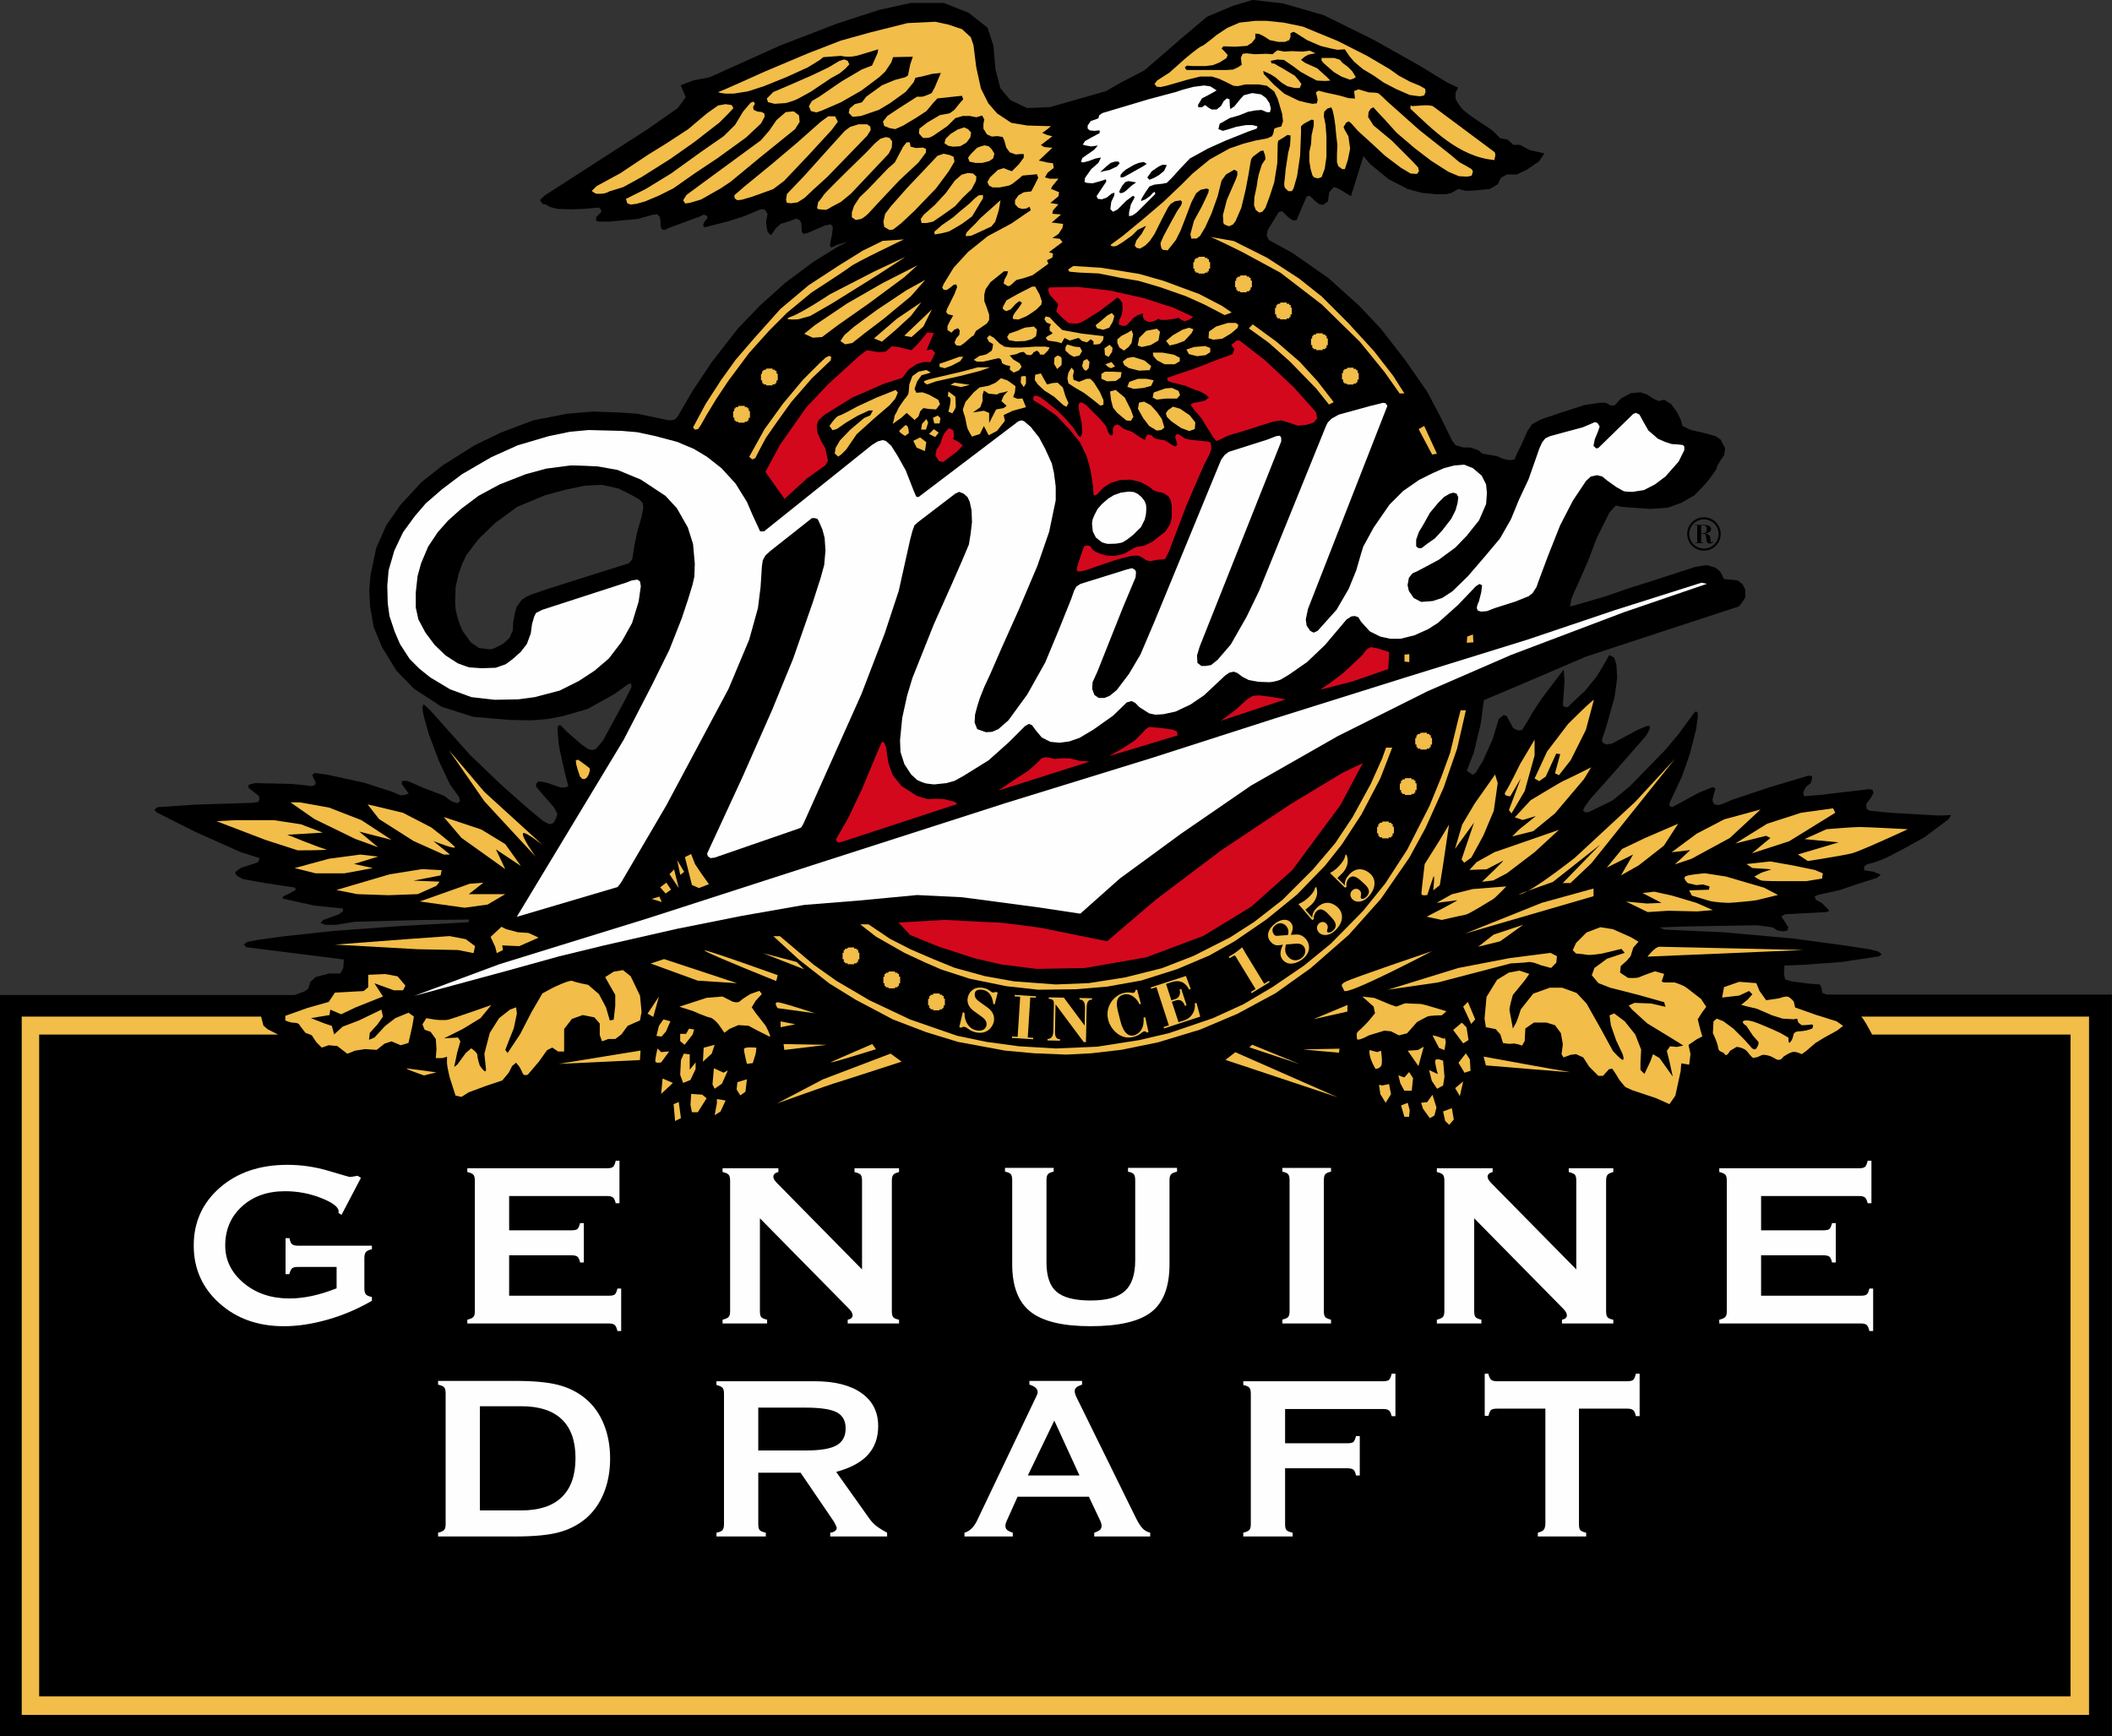 <?xml version="1.0" encoding="UTF-8"?> <svg xmlns="http://www.w3.org/2000/svg" xmlns:xlink="http://www.w3.org/1999/xlink" xmlns:xodm="http://www.corel.com/coreldraw/odm/2003" xml:space="preserve" width="191.94mm" height="157.793mm" version="1.1" style="shape-rendering:geometricPrecision; text-rendering:geometricPrecision; image-rendering:optimizeQuality; fill-rule:evenodd; clip-rule:evenodd" viewBox="0 0 191.685 157.583"><rect x="0" y="0" width="191.685" height="157.583" fill="#333333" stroke="none"/> <defs> <style type="text/css"> .fil0 {fill:black} .fil2 {fill:#D3081D} .fil1 {fill:#F2BD49} .fil3 {fill:#FEFEFE} </style> </defs> <g id="Layer_x0020_1">  <g id="_903710976"> <path class="fil0" d="M165.768 90.266l-0.396 -0.161 -0.04 -0.436 -0.161 -0.317 -1.075 -0.082 -1.47 -0.198 -0.597 -0.161 -0.12 -0.515 0.037 -0.4 0 -0.358 1.833 -0.078 3.303 -0.239 3.463 -0.519 0.239 -0.198 -0.317 -0.239 -0.758 -0.201 -2.627 -0.396 -4.42 -0.597 -6.329 -0.56 -5.255 -0.239 -0.477 -0.198 2.149 -0.079 6.729 -0.119 1.433 0.198 0.398 0.28 0.557 0.078 0.359 -0.078 0.078 -0.28 -0.359 -0.598 -0.276 -0.399 0.359 -0.198 3.739 -0.198 0.281 -0.119 -0.716 -0.717 -0.519 -0.28 -0.119 -0.28 0.28 -0.157 1.988 -0.441 1.277 -0.436 2.108 -0.675 0.357 -0.28 -0.675 -0.28 -0.836 -0.12 0 -0.358 0.277 -0.198 0.638 -0.161 1.034 -0.395 1.832 -0.956 1.714 -0.955 2.186 -1.635 0.202 -0.358 -1.075 0.042 -4.262 -0.239 -2.067 -0.198 -0.281 -0.202 0 -0.436 0.4 -0.52 0.239 -0.436 -0.082 -0.317 -0.359 -0.042 -4.418 0.519 -1.433 0.119 -0.078 -0.358 0.237 -0.477 0.438 -0.358 0.119 -0.358 0 -0.28 -0.317 -0.041 -3.464 1.037 -3.463 1.154c0,0 -1.075,0.518 -1.355,0.478 -0.281,-0.042 -0.359,-0.199 -0.359,-0.199l-0.078 -0.28c0,0 0.119,-0.436 0.16,-0.597 0.041,-0.161 0.12,-0.436 0.12,-0.436l-0.239 -0.12 -1.276 0.515 -1.751 0.955 -0.675 0.359 -0.239 -0.119 0 -0.24 0.317 -0.674 0.836 -1.792 0.717 -2.072 0.555 -2.188 0.162 -1.194 -0.042 -0.359 -0.198 -0.041 -0.198 0.24 -1.313 1.791 -1.157 1.392 -3.263 3.343 -1.594 1.314 -1.075 0.519 -1.074 0.518 -0.317 0.038 -0.202 -0.198 0.161 -0.317 0.477 -0.679 1.672 -1.87 3.422 -3.901 0.281 -0.518 0.078 -0.358 -0.317 0 -0.836 0.358 -2.31 1.236 -0.514 0.078 -0.321 -0.161 -0.079 -0.239 0.436 -1.35 0.717 -2.549 0.239 -1.75 -0.079 -1.236 -0.198 -0.597 -0.44 -0.24c0,0 -0.993,1.792 -1.273,2.11 -0.28,0.317 -0.877,1.116 -1.075,1.277 -0.198,0.16 -1.432,1.351 -1.432,1.351l-0.318 -0.038 -0.12 -0.161 0.157 -2.191 -0.078 -1.034 -1.99 2.627c0,0 -0.918,1.355 -0.996,1.553 -0.079,0.198 -0.796,1.313 -0.796,1.313l-0.357 0.041 -0.441 -0.202 -0.276 -0.514 -0.322 -0.597 -0.276 -0.082 -0.441 0.357 -0.556 1.833 -0.877 1.952 -0.675 1.112 -0.281 0.161 -0.514 -0.359 0.198 -0.518 0.436 -1.111 0.638 -2.668 0.28 -2.11 3.662 -1.552 5.572 -2.389c0,0 13.656,-4.5 13.816,-4.538 0.161,-0.038 0.358,-0.358 0.358,-0.358l0.318 -0.478 0 -0.716 -0.24 -0.477 -0.437 -0.359 -0.679 -0.083 -0.555 -0.037c0,0 -0.12,-0.16 -0.199,-0.358 -0.078,-0.197 -0.201,-0.358 -0.201,-0.358l-0.396 -0.322 -0.799 -0.239 -1.034 0.161 -3.781 1.236 -2.031 0.634 -2.429 0.836 -2.747 0.799 -0.399 0.078c0,0 0.119,-0.399 0.119,-0.556 0,-0.157 0.638,-1.516 0.638,-1.516l0.877 -1.989 0.836 -2.192 1.153 -2.306 0.556 -0.597 0.477 0.12 0.956 0.079 1.713 0.119 1.595 -0.119 1.194 -0.438 1.194 -0.678 1.034 -1.076c0,0 0.996,-1.231 0.996,-1.432 0,-0.202 0.676,-1.154 0.676,-1.154l0.078 -0.597 -0.396 -0.794 -0.478 -0.322 -1.158 -0.317 -1.075 -0.24 -0.753 -0.359 -0.161 -0.555 -0.317 -0.679 -0.56 -0.754 -0.634 -0.399 -0.479 0.119 -0.477 -0.197 -0.597 -0.4 -0.598 -0.198 -0.877 0.079 -0.877 0.477 -0.597 0.638 -0.358 0 -0.436 -0.239 -0.557 0 -1.354 0.198 -2.229 0.716 -1.754 0.597 -0.795 0.436 -0.436 0.638 -0.518 1.194 -0.438 0.878 -0.201 0.477 -0.396 0.078 -0.638 -0.119 -0.519 -0.239 -0.634 -0.12 -0.716 -0.12 -0.4 -0.317 -0.676 -0.239 -0.637 0 -0.717 -0.202 -0.317 -0.396 -1.076 -2.191 -1.194 -2.269 -1.993 -2.866 -2.188 -2.826 -1.993 -2.113 -2.784 -2.508 -3.307 -2.306 -2.109 -1.157 -0.198 -0.396 0.078 -0.478 0.997 -1.635 0.318 -0.119 0.198 0.201 0.321 0.318 0.437 0.318 0.357 0 0.198 -0.477 0.716 -1.673 0.281 -0.078c0,0 0.596,0.597 0.795,0.716 0.198,0.12 0.44,0.101 0.44,0.101l0.418 -0.299 0.12 -0.836 0.418 -0.478 0.477 0.179 1.075 0.657 0.657 -2.09 0.479 -1.552 0.597 0.716 1.671 1.374 1.732 0.895 1.315 0.357 1.254 0.12 0.955 0 0.479 -0.12 0.596 -0.357 0.717 0.179 1.015 -0.06 1.134 -0.119 0.716 -0.418 0.299 -0.597 0.537 -0.298 0.895 0 0.896 -0.418 1.134 -0.777 0.477 -0.716 -1.313 -0.298 -0.896 -0.479 -0.597 0 -0.538 -0.477 -0.657 -0.12 -0.716 -0.716 -1.613 -1.076c0,0 -0.896,-0.596 -1.194,-0.955 -0.299,-0.358 -0.538,-0.836 -0.538,-0.836l0 -0.537 0.239 -0.478 -1.015 -0.477 -2.448 -1.493 -4.24 -2.388 -4.48 -2.21 -3.701 -1.075 -2.773 -0.317 -1.803 0.541 -2.343 0.993 -2.344 1.981 -3.333 2.881 -2.25 1.172 -1.262 0.72 -2.523 0.72 -2.523 0.72 -2.075 0.089 -1.53 -0.72 -0.903 -1.078 -0.448 -1.713 -0.183 -2.161 -0.538 -1.624 -1.713 -1.351 -2.254 -0.899 -2.971 0 -2.885 0.63 -3.874 1.261 -5.135 1.982 -6.397 2.881 -1.444 0.273 -1.169 0.448 0.448 1.082 -0.72 0.989 -2.702 1.892 -9.372 6.039 -0.44 0.421c0,0 0.078,0.079 0.198,0.277 0.119,0.198 0.239,0.082 0.239,0.082l0.519 0.277 0.638 0.161 1.273 0.04 1.153 -0.04 1.314 -0.12c0,0 0.201,0.12 0.239,0.28 0.038,0.161 -0.198,0.318 -0.198,0.318l-0.238 0.239c0,0 -0.041,0.12 -0.041,0.28 0,0.161 0.321,0.157 0.321,0.157l0.914 0 1.194 -0.119 1.355 -0.12 1.273 -0.357 0.478 -0.079 0.239 0.239 0.078 0.358 0 0.436 0.119 0.359 0.28 0.04 0.399 -0.198 2.706 -0.996 0.437 -0.198 0.28 0.12 0.041 0.198 -0.321 0.399 -0.079 0.277 0.16 0.161 0.598 -0.161 1.433 -0.359 1.512 -0.477 1.512 -0.635 0.321 0 0.157 0.12 0.161 0.318c0,0 -0.078,0.399 -0.12,0.597 -0.041,0.198 0.12,0.996 0.12,0.996l0.279 0.318 0.157 -0.161 0.321 -0.477 0.437 -0.396 0.676 -0.202 0.758 -0.276 0.318 0.157 0.119 0.28 0.041 0.757 0.16 0.198 0.358 -0.078 1.552 -0.679 0.556 -0.12 0.198 0.239 -0.078 0.679 -0.12 0.598 -0.078 0.396 0.119 0.202 0.515 -0.239 0.956 -0.28 -0.914 0.477 -2.191 1.354 -2.508 1.87 -2.348 2.109 -1.952 2.031 -2.389 3.067 -1.75 2.627 -1.392 2.389 -0.28 0.239 -0.478 0.037 -0.757 -0.157 -2.109 -0.439 -1.71 -0.12 -2.351 -0.078 -2.311 0.198 -3.064 0.596 -2.945 1.117 -2.389 1.153 -2.908 1.833 -1.911 1.511 -1.911 2.072 -1.273 1.832 -0.918 2.068 -0.515 2.429 -0.119 1.392 0.078 1.515 0.317 1.829 0.758 1.832 1.314 2.151 1.593 1.63 2.508 1.635 2.866 0.914 3.303 0.281c0,0 1.832,0.037 1.989,0.037 0.157,0 1.474,-0.12 1.474,-0.12l1.433 -0.276 2.191 -0.638 2.426 -1.355 1.276 -0.915 0.239 -0.041 0.037 0.321 -0.198 0.396 -0.358 0.716 -2.03 3.743 -0.638 0.758 -0.358 0.12 -0.395 -0.12 -0.56 -0.4 -1.194 -1.034 -0.717 -0.716 -0.198 0.038 -0.079 0.32c0,0 0.119,1.232 0.119,1.392 0,0.161 0.597,2.747 0.597,2.747l0.276 1.034 -0.239 0.12 -0.478 0 -1.273 -0.436 -0.716 -0.12 -0.239 0.239 0.041 0.28 0.478 0.556 1.112 1.273 0.321 0.597 -0.119 0.4 -0.239 0.436 -0.358 0.12 -0.56 -0.277 -1.433 -1.193 -2.389 -2.113 -2.825 -2.706 -3.624 -4.061 -0.597 -0.555 -0.12 0.317 0.12 0.717 0.477 1.712 0.956 2.508 0.955 2.031 0.836 1.154 0.082 0.359 -0.239 0.197c0,0 -0.399,-0.119 -0.56,-0.197 -0.161,-0.079 -0.634,-0.477 -0.634,-0.477l-1.874 -0.717 -1.471 -0.638 -0.478 0 -0.041 0.28 0.358 0.478 0.28 0.399 -0.358 0.12 -0.399 0.037 -0.716 -0.318 -2.587 -0.835 -3.307 -0.717 -1.153 -0.161 -0.239 0.161 0.12 0.318 0.198 0.358 -0.037 0.239 -0.322 0.119 -0.556 -0.078 -1.273 -0.12 -3.344 -0.078 -0.559 0.157 0 0.28 0.918 0.717 0.078 0.238 -0.119 0.318 -0.556 0.082 -5.098 0.157 -3.501 0.239 -0.28 0.239 0.239 0.24 3.385 1.712 4.18 1.87 1.75 0.56 -0.119 0.358 -0.556 0.198 -0.996 0.317 -0.556 0.4 0.119 0.28c0,0 0.478,0.317 0.635,0.358 0.157,0.041 1.832,0.318 2.03,0.359 0.198,0.041 2.628,0.395 2.628,0.395l0.119 0.202 -0.634 0.358 -0.519 0.239 -0.079 0.198 0.515 0.12 2.351 0.519 2.627 0.276 0 0.239 -0.359 0.28 -1.433 0.519 -0.238 0.276 0.436 0.161 0.956 0 1.713 -0.28 5.971 -0.156 4.378 -0.041 0 0.239 -6.33 0.358 -5.931 0.436 -4.46 0.477 -2.347 0.322 -1.037 0.197 -0.317 0.239 0.239 0.239 1.87 0.239 6.968 0.877 -0.041 0.754 -0.277 0.519 -0.997 0 -1.235 0.317 -0.478 0.441 -0.198 0.634 -0.358 0.239 -0.876 0.321 -26.753 0 0 67.276 191.685 0 0 -67.317 -25.917 0zm-107.561 -43.267l0 0 -0.381 1.288 -0.265 1.325 -0.112 0.758 -0.078 0.418 -0.302 0.339 -3.255 1.022 -4.169 1.325 -1.437 0.493 -0.492 0.227 -0.38 0.265 -0.456 0.642 -0.149 0.571 -0.153 0.794 -0.037 0.758 -0.303 0.679 -0.567 0.53 -0.683 0.343c0,0 -0.339,0.188 -0.605,0.15 -0.265,-0.037 -0.911,-0.112 -0.911,-0.112l-0.721 -0.493c0,0 -0.608,-0.832 -0.72,-0.986 -0.112,-0.152 -0.377,-0.87 -0.377,-0.87 0,0 -0.19,-0.604 -0.265,-0.985 -0.075,-0.38 -0.075,-0.832 -0.075,-0.832l0.038 -1.366 0.265 -1.172 0.34 -0.948 0.381 -0.795 1.06 -1.399 1.515 -1.479 2.008 -1.477 2.538 -1.06 1.818 -0.493 1.78 -0.377 1.59 -0.078 1.515 0.343 1.209 0.605 0.646 0.377 0.302 0.306 0.075 0.414 -0.187 0.948z"></path> <polygon class="fil1" points="127.159,100.335 127.763,100.093 127.947,100.761 127.888,101.365 127.461,101.365 "></polygon> <polygon class="fil1" points="128.977,100.093 129.526,100.033 130.01,99.364 130.372,100.518 130.19,101.246 129.769,101.488 129.16,100.641 "></polygon> <polygon class="fil1" points="130.977,100.88 131.16,101.731 131.526,102.093 131.948,101.608 131.769,100.578 "></polygon> <polygon class="fil1" points="132.071,98.76 132.496,99.488 132.798,98.152 "></polygon> <path class="fil1" d="M130.253 96.394c0.059,0.485 0.243,1.094 0.243,1.094l-0.791 -0.366 0.242 0.971 0.486 0.728 0.545 -0.302 0.123 -0.788 -0.123 -1.455c0,0 -0.785,-0.366 -0.724,0.119z"></path> <polygon class="fil1" points="132.373,96.457 132.918,97.365 133.466,97.185 133.403,96.151 133.041,95.606 "></polygon> <polygon class="fil1" points="131.888,93.486 132.798,94.7 133.284,94.394 133.1,93.244 132.675,92.818 "></polygon> <path class="fil1" d="M130.01 93.972l0.605 1.15 0.486 0.183 0.12 -0.728 -0.12 -0.545c0,0 0.183,0.366 -0.243,0.183 -0.425,-0.183 -0.848,-0.242 -0.848,-0.242z"></path> <polygon class="fil1" points="127.763,95.364 128.735,96.76 129.219,95.002 128.674,95.304 "></polygon> <path class="fil1" d="M118.306 95.245c0.243,0 3.273,-0.064 3.273,-0.064l-0.059 0.366c0,0 -3.456,-0.302 -3.213,-0.302z"></path> <polygon class="fil1" points="125.159,98.458 125.461,98.518 126.07,98.394 126.248,99.305 125.763,100.093 125.278,99.305 "></polygon> <polygon class="fil1" points="126.916,97.607 127.461,97.79 127.888,97.304 128.249,97.85 128.129,99.003 127.461,99.003 127.1,98.334 "></polygon> <path class="fil1" d="M124.308 95.304l0.668 0.183 0.366 -0.123c0,0 0.184,1.154 0,1.396 -0.182,0.242 -0.425,0.242 -0.425,0.242 0,0 -0.004,0.246 -0.366,-0.545 -0.362,-0.791 -0.243,-1.153 -0.243,-1.153z"></path> <polygon class="fil1" points="132.798,91.363 133.527,92.938 133.888,92.516 133.224,90.938 "></polygon> <path class="fil1" d="M123.158 94.274c0,-0.302 -0.126,-0.485 0.179,-0.728 0.306,-0.243 0.911,-0.91 0.911,-0.91l0.545 -0.668 -0.12 -0.605 -1.03 -0.91 1.09 0.123 1.455 0.604 0.545 0.183 0.788 -0.302c0,0 1.153,0.059 1.395,0.059 0.243,0 2.367,0.668 2.367,0.668l-0.426 0.362c0,0 -1.089,0.004 -1.332,0.123 -0.243,0.119 -0.911,0.485 -0.911,0.485l-0.911 1.03 -0.728 0.183 -0.728 -0.366 -0.604 -0.06 -1.395 0.426c0,0 -1.09,0.605 -1.09,0.302z"></path> <polygon class="fil1" points="113.395,95.062 113.637,94.819 117.944,96.577 "></polygon> <path class="fil1" d="M84.336 90.639l0 -0.22 0.108 -0.018 0.007 -0.101 0.224 -0.022 0.041 -0.101 0.578 -0.007 -0.007 0.108 0.231 0 0 0.116 0.135 0 0 0.246 0.104 0 0 0.616 -0.115 0 0 0.239 -0.116 0 0 0.116 -0.239 0 0 0.089 -0.597 0 0 -0.097c0,0 -0.239,0.026 -0.239,-0.007 0,-0.034 0,-0.101 0,-0.101l-0.108 0 0 -0.25 -0.108 0 0 -0.578 0.101 -0.026z"></path> <path class="fil1" d="M80.276 88.642l0 -0.22 0.108 -0.018 0.007 -0.101 0.224 -0.023 0.041 -0.101 0.579 -0.007 -0.008 0.108 0.232 0 0 0.116 0.134 0 0 0.246 0.105 0 0 0.616 -0.116 0 0 0.239 -0.116 0 0 0.116 -0.239 0 0 0.089 -0.597 0 0 -0.097c0,0 -0.239,0.026 -0.239,-0.007 0,-0.034 0,-0.101 0,-0.101l-0.108 0 0 -0.25 -0.108 0 0 -0.578 0.101 -0.026z"></path> <path class="fil1" d="M76.574 86.459l0 -0.22 0.108 -0.018 0.008 -0.101 0.224 -0.022 0.041 -0.101 0.579 -0.007 -0.007 0.108 0.231 0 0 0.115 0.135 0 0 0.247 0.104 0 0 0.616 -0.115 0 0 0.239 -0.116 0 0 0.116 -0.238 0 0 0.089 -0.597 0 0 -0.096c0,0 -0.239,0.025 -0.239,-0.008 0,-0.034 0,-0.101 0,-0.101l-0.108 0 0 -0.25 -0.109 0 0 -0.578 0.101 -0.026z"></path> <path class="fil1" d="M125.088 75.031l0 -0.22 0.109 -0.019 0.007 -0.101 0.223 -0.022 0.041 -0.101 0.579 -0.007 -0.007 0.108 0.231 0 0 0.116 0.134 0 0 0.246 0.105 0 0 0.616 -0.117 0 0 0.239 -0.115 0 0 0.116 -0.239 0 0 0.089 -0.598 0 0 -0.097c0,0 -0.239,0.026 -0.239,-0.007 0,-0.034 0,-0.101 0,-0.101l-0.109 0 0 -0.25 -0.108 0 0 -0.578 0.102 -0.027z"></path> <path class="fil1" d="M127.148 71.094l0 -0.221 0.108 -0.018 0.007 -0.101 0.225 -0.022 0.041 -0.101 0.579 -0.008 -0.008 0.109 0.232 0 0 0.116 0.134 0 0 0.246 0.105 0 0 0.616 -0.116 0 0 0.24 -0.116 0 0 0.115 -0.239 0 0 0.09 -0.597 0 0 -0.097c0,0 -0.239,0.027 -0.239,-0.007 0,-0.034 0,-0.1 0,-0.1l-0.107 0 0 -0.251 -0.109 0 0 -0.578 0.101 -0.027z"></path> <path class="fil1" d="M128.548 66.97l0 -0.22 0.108 -0.018 0.007 -0.101 0.224 -0.023 0.041 -0.101 0.579 -0.007 -0.007 0.109 0.231 0 0 0.116 0.134 0 0 0.246 0.105 0 0 0.616 -0.116 0 0 0.239 -0.116 0 0 0.116 -0.238 0 0 0.09 -0.598 0 0 -0.097c0,0 -0.239,0.026 -0.239,-0.007 0,-0.034 0,-0.101 0,-0.101l-0.107 0 0 -0.25 -0.109 0 0 -0.578 0.101 -0.026z"></path> <path class="fil1" d="M156.296 90.546l0.179 -0.955 1.374 -0.478 1.552 0.119 0.298 0.717 0.597 0.836 1.195 -0.179c0,0 0.597,-0.239 0.836,-0.12 0.239,0.12 0.477,0.418 0.477,0.418l0.12 0.537 1.851 0.657 1.911 0.597 0.596 0.418 -0.537 0.417 -1.195 0.657 -0.775 0.477 -0.836 0.717 -0.418 0.299c0,0 -0.538,-0.299 -0.895,-0.18 -0.358,0.12 -0.777,0.418 -0.777,0.418 0,0 -0.239,0.478 -0.716,0.18 -0.479,-0.298 -0.837,-0.359 -1.076,-0.359 -0.239,0 -0.478,0.239 -0.716,0.239 -0.24,0 -0.12,0.179 -0.418,-0.12 -0.299,-0.299 -0.299,-0.477 -0.658,-0.657 -0.357,-0.179 -0.657,-0.179 -0.657,-0.179l-0.596 0.359c0,0 -0.298,0.597 -0.477,0.299 -0.179,-0.299 -0.538,-0.12 -0.597,-0.597 -0.06,-0.477 -0.478,-1.314 -0.478,-1.314l0.06 -1.075 0.298 -0.239 0.597 0.239 0.895 0.657 1.015 1.015 0.538 0.597c0,0 0.357,0.537 0.596,0.12 0.239,-0.418 0.12,-0.538 0.12,-0.538l-0.478 -0.538 -0.596 -0.895c0,0 -0.597,-0.359 -0.179,-0.478 0.418,-0.12 1.373,0.298 1.373,0.298l1.135 0.478 0.777 0.358 0.716 0.418c0,0 -0.059,0.776 0.239,0.298 0.299,-0.478 0.12,-0.657 0.359,-0.777 0.239,-0.119 0,-0.06 0.597,-0.119 0.597,-0.06 0.955,-0.239 0.955,-0.239 0,0 0.239,-0.418 -0.119,-0.358 -0.358,0.059 -0.836,0.059 -0.836,0.059l-0.299 -0.238 -0.119 -0.359 -0.299 0.06 -1.015 -0.06 -0.955 -0.298 -1.374 -0.597 -1.014 -0.239 -0.418 -0.12 0.596 -0.478 0.419 -0.478 -0.299 -0.299 -0.896 0.418 -1.553 0.179z"></path> <path class="fil1" d="M158.506 78.424l2.149 -0.238 2.031 0.358 2.03 0.418 0.717 0.299 -0.06 0.477 -1.432 0.239 -2.449 0c0,0 -1.374,0 -1.613,-0.06 -0.239,-0.059 -0.657,-0.358 -0.657,-0.358l0.657 -0.358 0.897 -0.299 -1.732 -0.119 -0.538 -0.358z"></path> <path class="fil1" d="M152.953 79.558c0.239,-0.179 1.791,-0.298 1.791,-0.298l1.911 0.298 3.463 1.015 1.254 0.657c0,0 -1.732,0.418 -1.97,0.478 -0.239,0.059 -2.269,0.238 -2.508,0.238 -0.239,0 -1.314,-0.06 -1.732,-0.179 -0.418,-0.12 -1.612,-0.478 -1.612,-0.478l-0.24 -0.477 1.792 -0.059 0.059 -0.299 -0.597 -0.179 -0.597 0.06 -0.776 -0.179c0,0 -0.477,-0.418 -0.239,-0.597z"></path> <polygon class="fil1" points="149.07,81.051 150.803,81.947 149.489,82.007 147.578,81.827 149.548,82.783 151.4,82.663 154.028,82.723 155.461,82.603 153.967,81.947 151.758,81.289 150.145,80.932 "></polygon> <path class="fil1" d="M142.741 86.246l0.299 -0.657 0.956 -0.956 1.253 -0.477 1.134 0.179 1.613 0.717 0.717 0.418 -0.478 0.537 -0.239 0.777 -0.359 0.418 -0.537 0.477 -0.061 0.597 0.717 0.477c0,0 0.777,0.06 1.015,-0.059 0.239,-0.119 1.433,-0.538 1.433,-0.538l0.836 0.239 -0.179 0.537c0,0 -0.179,0.239 0.298,0.239 0.478,0 0.836,0 0.836,0 0,0 0.776,0.239 1.075,0.477 0.299,0.239 1.314,1.015 1.314,1.015l0.478 0.717 -0.358 0.477 -0.418 0.657 0.239 0.956 0.18 0.597 -0.477 0.239 -0.777 0.537 0.179 0.836 -0.12 0.955 -0.716 -0.119 -0.06 0.716 -0.477 2.209 -0.538 0.776 -1.195 -0.537 -2.149 -0.717 -0.657 -0.298c0,0 -0.538,-0.597 -0.657,-0.836 -0.12,-0.239 -0.538,-0.837 -0.538,-0.837l-0.298 0.059 -0.537 0.597 -0.419 0 -0.836 -0.836 -0.537 -0.836 -0.657 -0.298 -0.478 0.059 -0.657 0.239 -0.178 -0.298 0.119 -0.896 -0.179 -1.015 -0.537 -0.717 -0.776 -0.238 -1.135 0 -0.777 0.537 -0.059 1.135 -0.24 0.418c0,0 -0.596,-0.239 -0.895,-0.179 -0.298,0.06 -0.836,-0.059 -0.836,-0.059l-0.239 -0.776 -0.418 -0.478 -0.895 -0.179 -0.12 -0.776 0.179 -1.971 0.956 -1.553 1.075 -0.656 0.956 -0.179 0.895 0.299 -0.418 0.597 -1.075 1.314c0,0 -0.359,1.194 -0.299,1.433 0.06,0.239 0.299,1.613 0.299,1.613 0,0 0.059,-0.12 0.239,-0.418 0.179,-0.298 0.477,-1.313 0.477,-1.313l1.134 -1.434 1.493 -0.537 1.135 0 1.314 0.478 0.896 0.956 1.314 2.328 1.074 1.971c0,0 0.896,1.015 0.956,0.776 0.059,-0.239 -0.12,-0.597 -0.12,-0.597l-0.537 -1.135 -0.478 -1.373 -0.12 -0.896 0.418 -0.179 0.956 0.717 0.955 1.194 0.538 1.373 -0.06 1.135 0 0.716 0.359 0.359 0.538 -1.135 0.239 -0.657 0.598 0.358 1.193 1.672 -0.298 -1.374 -0.239 -0.955 0.298 -0.418 0.597 0.059 0.597 -0.119 -0.358 -0.239 -2.926 -1.791 -1.373 -1.254 -0.299 -0.358 0.538 -0.239 1.493 0.06 1.313 0.299 -0.119 -0.418 -2.329 -0.657 -2.569 -0.657 -1.075 -0.418 -0.597 -0.717 0.239 -0.657 1.134 -0.836 1.613 -0.537 -0.299 -0.359 -1.732 0.418c0,0 -1.075,0.179 -1.374,0.12 -0.298,-0.06 -1.014,-0.12 -1.014,-0.12l-0.299 -0.299z"></path> <path class="fil1" d="M125.961 89.829l6.389 -1.971 4.658 -0.896 3.703 -0.477 0.597 0.298 -0.06 0.597 -0.477 0.477 -0.895 -0.238c0,0 -0.836,-0.359 -1.135,-0.299 -0.298,0.06 -1.613,0.119 -1.613,0.119l-6.628 1.732 -4.538 0.657z"></path> <path class="fil1" d="M142.435 97.297c-0.699,-0.101 -7.779,-1.395 -7.779,-1.395l0.202 0.795c0,0 8.274,0.701 7.577,0.601z"></path> <path class="fil1" d="M149.519 86.829c0,0 0.694,-0.9 1.093,-0.9 0.4,0 13.065,0.298 13.065,0.298l-14.159 0.601z"></path> <polygon class="fil1" points="134.161,85.929 135.556,84.832 138.247,83.936 136.154,85.433 "></polygon> <path class="fil1" d="M163.779 76.158l1.993 -0.896c0,0 2.396,-0.202 2.993,-0.202 0.599,0 4.385,0.202 4.385,0.202 0,0 -4.283,1.989 -5.083,2.191 -0.798,0.201 -3.99,0.698 -3.99,0.698l-0.898 -0.597 3.69 -1.097 -3.09 -0.298z"></path> <polygon class="fil1" points="157.495,76.558 160.387,74.763 163.477,73.766 166.369,73.367 166.571,73.766 162.38,76.356 158.99,77.454 160.685,76.057 160.286,75.86 "></polygon> <polygon class="fil1" points="151.71,77.356 154.005,75.658 156.498,74.363 159.79,73.468 156.999,76.057 153.505,77.954 152.012,78.45 153.408,77.155 "></polygon> <polygon class="fil1" points="111.222,96.2 112.118,95.502 121.393,99.589 "></polygon> <polygon class="fil1" points="119.199,92.509 122.292,91.213 122.292,91.811 "></polygon> <path class="fil1" d="M122.091 89.12c0.5,-0.299 7.878,-2.792 7.878,-2.792 0,0 -7.773,4.09 -7.975,3.591 -0.202,-0.5 -0.404,-0.5 0.097,-0.799z"></path> <polygon class="fil1" points="132.963,84.734 139.941,81.939 144.629,80.644 144.629,81.342 "></polygon> <polygon class="fil1" points="145.828,78.752 147.223,77.054 149.309,76.057 152.31,74.763 151.012,76.755 148.72,78.55 147.123,79.45 148.22,77.554 "></polygon> <path class="fil1" d="M138.049 81.144c1.098,-0.298 4.886,-3.291 4.886,-3.291l5.486 -5.083 3.591 -3.889 -7.581 9.472 -1.896 1.795 -0.698 0 3.392 -3.49 -4.289 3.389c0,0 -3.989,1.395 -2.892,1.097z"></path> <path class="fil1" d="M139.278 70.661l1.134 -2.449 1.911 -2.508c0,0 2.389,-2.388 2.329,-2.15 -0.059,0.239 -0.716,2.688 -0.716,2.688l-1.374 2.747 -1.074 1.374 -0.358 -0.18 0.477 -1.732 -0.359 -0.059 -0.955 2.09 -0.597 0.418 -0.418 -0.239z"></path> <path class="fil1" d="M137.486 74.185l1.433 -1.553c0,0 2.867,-1.732 2.926,-1.732 0.059,0 2.567,-1.254 2.567,-1.254l-0.657 1.075 -2.627 3.105 -1.971 1.612 -1.911 0.478 0.597 -0.597 1.553 -1.254 -1.195 0.358 -0.717 -0.238z"></path> <path class="fil1" d="M133.366 78.961l0.657 -0.717 1.611 -0.896 5.854 -2.03 -2.21 2.03 -2.508 1.911 -1.254 0.656 -1.015 0.119c0,0 2.15,-2.03 1.911,-1.911 -0.239,0.12 -1.493,0.776 -1.493,0.776l-1.552 0.06z"></path> <path class="fil1" d="M130.38 81.947l1.374 -0.776 1.91 -0.478 3.046 -0.239c0,0 -1.015,1.075 -1.254,1.194 -0.239,0.12 -2.09,1.314 -2.449,1.373 -0.357,0.06 -2.15,0.478 -2.15,0.478l-1.373 -0.299c0,0 3.045,-1.553 2.747,-1.493 -0.299,0.059 -1.851,0.238 -1.851,0.238z"></path> <path class="fil1" d="M136.649 71.856c0.299,-0.419 1.315,-2.509 1.315,-2.509l1.314 -2.209 0 1.433 -0.895 3.224 -1.195 2.031 -0.239 -0.299 1.075 -2.866 -0.955 1.612c0,0 -0.717,0 -0.419,-0.417z"></path> <polygon class="fil1" points="132.052,77.05 132.709,74.841 133.843,72.93 135.695,70.302 135.933,71.079 135.576,73.587 134.62,75.856 133.545,77.826 132.888,78.304 132.65,78.006 133.784,74.662 "></polygon> <path class="fil1" d="M129.006 81.111c0,-0.238 0.299,-2.687 0.299,-2.687l1.314 -2.09 0.895 -1.493 -0.537 3.643 -0.299 1.851 -0.597 0.478c0,0 0.179,-1.672 0,-1.194 -0.179,0.478 -0.537,1.613 -0.537,1.613 0,0 -0.538,0.119 -0.538,-0.12z"></path> <polygon class="fil1" points="59.808,93.102 60.212,92.524 60.846,92.699 60.443,93.621 60.04,94.084 59.577,94.024 "></polygon> <polygon class="fil1" points="58.771,92.005 59.808,90.448 59.29,92.296 "></polygon> <path class="fil1" d="M61.656 91.37l2.478 -0.806 1.441 -0.116 0.921 0.463c0,0 0.467,0.168 0.694,-0.06 0.228,-0.228 0.922,-0.634 0.922,-0.634l0.806 -0.287 0.231 0.287 -0.578 0.634 -0.343 0.578 0.403 0.575 0.862 1.097c0,0 0.578,1.097 0.347,0.981 -0.231,-0.115 -1.153,-0.579 -1.153,-0.579l-0.75 -0.403 -0.922 -0.059 -0.806 0.347 -0.463 0.347 -0.519 -0.75c0,0 -0.459,-0.579 -0.806,-0.635 -0.347,-0.056 -1.5,-0.574 -1.5,-0.574l-1.265 -0.407z"></path> <polygon class="fil1" points="59.058,87.452 60.271,87.049 66.899,89.239 63.328,89.008 "></polygon> <polygon class="fil1" points="50.698,96.562 58.137,95.349 58.081,96.215 "></polygon> <polygon class="fil1" points="65.064,100.152 64.862,101.216 65.395,100.884 65.858,99.883 65.064,99.753 "></polygon> <polygon class="fil1" points="62.734,99.286 62.667,100.283 62.801,100.951 63.331,100.951 64.13,99.685 63.731,99.354 "></polygon> <polygon class="fil1" points="61.137,100.216 61.271,101.746 61.801,101.481 61.604,100.018 "></polygon> <polygon class="fil1" points="64.795,96.957 64.664,98.42 64.862,98.82 65.526,98.353 66.06,97.159 65.661,97.357 "></polygon> <polygon class="fil1" points="66.926,98.222 67.788,97.958 67.657,99.088 67.191,99.421 66.858,98.887 "></polygon> <path class="fil1" d="M67.523 95.23c0,0.265 0.265,1.328 0.265,1.328l0.534 -0.067 0.265 -0.862 0.067 -0.533c0,0 -1.131,-0.131 -1.131,0.134z"></path> <polygon class="fil1" points="61.734,93.834 61.734,94.498 62.134,94.83 62.865,93.897 62.999,93.435 62.533,93.367 62.268,93.834 "></polygon> <polygon class="fil1" points="63.865,95.095 63.798,96.36 64.597,95.629 64.862,94.83 "></polygon> <polygon class="fil1" points="61.801,96.226 61.734,97.558 62.003,98.29 62.667,98.021 63.134,97.025 63.134,96.428 62.6,97.092 62.6,95.696 62.066,95.629 "></polygon> <polygon class="fil1" points="60.137,97.891 60.006,99.286 61.07,98.29 "></polygon> <path class="fil1" d="M59.473 96.293c0,-0.265 0.201,-1.131 0.201,-1.131l0.332 0.332 0.732 -0.068 -0.732 1.001c0,0 -0.533,0.13 -0.533,-0.135z"></path> <path class="fil1" d="M75.506 96.36c0.866,-0.399 3.662,-1.597 3.662,-1.597l0.332 0.466c0,0 -4.859,1.53 -3.993,1.131z"></path> <path class="fil1" d="M70.516 100.152l4.191 -2.195 6.121 -2.329 1 0.731c0,0 -5.923,1.925 -6.188,1.993 -0.265,0.067 -5.124,1.799 -5.124,1.799z"></path> <polygon class="fil1" points="71.117,94.763 75.039,94.83 71.184,95.297 "></polygon> <polygon class="fil1" points="70.848,92.703 72.18,92.968 70.848,93.233 "></polygon> <path class="fil1" d="M70.584 90.971c0.399,0 3.392,1 3.392,1l-3.392 -0.467c0,0 -0.4,-0.534 0,-0.534z"></path> <polygon class="fil1" points="69.254,86.515 72.315,87.313 72.98,87.978 "></polygon> <path class="fil1" d="M63.996 86.317c0.799,0.467 6.453,2.724 6.453,2.724l0.135 -0.53c0,0 -7.387,-2.661 -6.588,-2.195z"></path> <path class="fil1" d="M38.341 92.975l0.35 -0.563 0.844 0.142c0,0 0.768,0.071 1.123,0 0.354,-0.071 3.937,-1.336 3.937,-1.336l-0.985 1.194 -1.616 0.985 -1.687 0.843 1.266 -0.071 0.212 0.351 -0.283 0.985 -0.28 1.333 0.28 -0.209 0.772 -1.056 0.493 -0.422c0,0 0.563,0.355 0.563,0.635 0,0.28 0.209,0.914 0.209,0.914 0,0 0.635,0.981 0.563,0.28 -0.071,-0.702 -0.141,-1.336 -0.141,-1.336l0.492 -1.896 0.844 -1.336 0.985 -0.773 0.56 -0.212 0.071 0.563 -0.28 1.337 -0.422 1.052 -0.351 0.914 0.209 0.28 1.127 -1.688 1.053 -2.038 0.985 -1.687 0.911 -0.493c0,0 1.549,-0.772 1.829,-0.631 0.28,0.142 1.406,0.35 1.406,0.35l0.982 0.844 0.634 1.194 0.351 1.194 0.351 -0.067 0.142 -1.266 0 -0.985 -0.564 -0.986 -0.351 -0.63 0.773 -0.493 0.843 -0.142 0.702 0.564 0.843 1.757 0.142 1.474 -0.142 0.773 -0.492 0.213 -0.631 0.28 -0.563 0.772 -0.56 0.422 -0.635 0 -0.559 0.212 -0.213 -0.563 0 -1.052 -0.493 -0.563 -1.052 -0.209 -0.985 0.351 -0.702 0.914 0 1.053 -0.004 0.992 -0.537 0 -0.538 -0.358 -0.478 0.239 -0.717 1.015 -1.015 1.194c0,0 -0.358,0.18 -0.478,-0.12 -0.12,-0.298 -0.299,-0.597 -0.299,-0.597l-0.298 -0.359 -0.358 0.299 -0.299 0.597 -0.597 0.716 -1.433 0.478 -1.612 0.597 -0.657 0.418 -0.537 -0.12 -0.537 -1.672c0,0 -0.239,-1.015 -0.239,-1.254 0,-0.239 0,-0.598 0,-0.598l-0.418 0.12 -0.597 0 0.06 -0.836 -0.06 -0.895 -0.477 -0.657 -0.537 -0.179 -0.198 -0.496z"></path> <path class="fil1" d="M37.005 96.98c0.563,0.071 2.601,0.35 2.601,0.35l-1.124 0.28c0,0 -2.041,-0.701 -1.478,-0.63z"></path> <path class="fil1" d="M25.902 92.199l1.966 -0.702 1.971 -0.564 0.56 -0.843 2.601 -0.138 0.422 -0.351 0 -1.127 1.545 -0.067 1.123 0.209 0.705 0.843 -0.213 0.422 -0.843 0 -1.754 -0.635 0.773 1.198 -2.459 0.981 -1.337 0.634 -0.985 -0.422 -0.071 0.493 -0.843 0.139 -0.844 0.142 1.265 0.492 0.635 0.209 0.209 0.772 0.772 -0.701 1.478 -0.564 2.038 -0.982 0.142 0.631 -0.493 0.705 -0.702 0.773 -0.071 0.631 0.493 -0.209 0.981 -1.056 0.914 -0.702 1.194 -0.493 0.492 0.351 -0.142 0.844 -0.35 1.548 -0.702 0.209 -0.844 -0.351 -0.634 0.209 -0.702 0.563 -1.053 -0.071 -0.914 0.142 -0.705 0.28 -0.911 -0.702 -0.773 -0.071 -0.634 0.213 -0.493 -0.492 -0.422 -0.635 -0.56 -0.208 -0.493 -0.634c0,0 -0.071,-0.28 -0.492,-0.28 -0.422,0 -0.844,-0.213 -0.844,-0.213l0 -0.421z"></path> <polygon class="fil1" points="44.525,85.033 44.947,85.944 45.088,86.508 45.649,86.227 45.581,85.806 47.126,85.877 48.884,85.1 47.97,84.678 46.985,84.611 45.932,84.328 45.511,84.118 "></polygon> <polygon class="fil1" points="30.399,85.735 36.866,85.243 40.8,84.962 42.274,85.243 43.118,85.877 42.98,86.508 41.573,86.227 37.919,86.156 "></polygon> <polygon class="fil1" points="62.164,77.793 62.798,80.323 63.429,80.603 64.343,80.252 63.641,79.267 63.078,78.424 62.727,77.513 "></polygon> <polygon class="fil1" points="61.461,78.073 61.742,79.409 62.096,79.129 "></polygon> <polygon class="fil1" points="60.76,79.338 61.604,80.603 61.182,78.916 "></polygon> <polygon class="fil1" points="60.41,81.096 59.916,80.532 60.48,80.111 60.902,80.745 "></polygon> <polygon class="fil1" points="60.059,81.868 59.144,81.589 59.846,81.376 "></polygon> <polygon class="fil1" points="38.099,81.82 42.641,80.211 43.872,80.114 42.547,81.155 45.858,81.155 44.249,82.103 42.166,82.387 "></polygon> <polygon class="fil1" points="32.134,80.305 35.351,79.357 38.288,78.886 40.084,78.98 39.99,79.454 37.531,79.928 39.898,80.021 39.614,80.398 37.908,81.155 35.258,81.252 32.418,81.155 30.526,80.778 "></polygon> <polygon class="fil1" points="26.741,78.79 29.865,77.939 32.702,77.562 34.314,77.748 32.134,78.413 33.84,78.79 31.283,79.263 28.633,79.263 "></polygon> <path class="fil1" d="M29.294 75.572l-1.985 -0.757 -2.463 -0.377 -3.404 0 -1.799 0.093 4.449 1.702 2.933 0.948c0,0 3.031,0.004 2.557,-0.093 -0.474,-0.097 -3.504,-1.325 -3.504,-1.325l3.217 -0.191z"></path> <polygon class="fil1" points="35.542,76.233 32.799,74.438 29.865,73.299 27.212,72.825 26.361,72.825 28.54,74.34 32.232,76.14 34.314,76.897 32.608,75.479 "></polygon> <path class="fil1" d="M41.222 76.804c-0.474,-0.474 -2.082,-1.706 -2.082,-1.706l-2.557 -1.323 -2.743 -0.661 -0.474 -0.097 1.041 1.325 3.124 1.99 2.743 1.232 0.568 0 -1.512 -1.232c0,0 2.366,0.948 1.892,0.474z"></path> <polygon class="fil1" points="47.28,78.603 45.858,76.613 43.682,75.288 40.274,74.154 41.883,76.047 45.858,78.886 45.007,77.088 "></polygon> <path class="fil1" d="M49.265 76.707l-5.299 -4.826 -3.217 -3.788 3.217 4.638 4.639 5.016c0,0 -1.314,-1.829 -1.135,-2.113 0.149,-0.231 1.795,1.071 1.795,1.071z"></path> <path class="fil2" d="M81.559 83.734l4.206 -0.242c0,0 4.449,0.242 4.852,0.242 0.403,0 3.882,0.485 3.882,0.485l5.983 1.213 4.449 -3.799 5.901 -4.449 6.307 -4.203 4.691 -2.829 1.859 -0.891 -2.024 3.803 -4.367 5.9 -3.717 3.315 -4.367 2.668 -5.176 1.941 -5.58 0.971 -4.367 0.083 -3.231 -0.408 -2.426 -0.563 -3.236 -1.052 -2.587 -1.052 -1.053 -1.131z"></path> <path class="fil1" d="M66.642 37.303l0 -0.22 0.108 -0.018 0.007 -0.101 0.224 -0.022 0.041 -0.101 0.579 -0.007 -0.007 0.108 0.231 0 0 0.115 0.135 0 0 0.247 0.105 0 0 0.616 -0.116 0 0 0.239 -0.116 0 0 0.116 -0.238 0 0 0.089 -0.597 0 0 -0.096c0,0 -0.239,0.026 -0.239,-0.008 0,-0.033 0,-0.101 0,-0.101l-0.108 0 0 -0.25 -0.108 0 0 -0.579 0.101 -0.026z"></path> <path class="fil1" d="M69.165 33.918l0 -0.22 0.108 -0.019 0.008 -0.101 0.224 -0.022 0.04 -0.102 0.579 -0.007 -0.007 0.109 0.232 0 0 0.116 0.134 0 0 0.246 0.105 0 0 0.616 -0.115 0 0 0.239 -0.116 0 0 0.116 -0.239 0 0 0.09 -0.597 0 0 -0.097c0,0 -0.239,0.026 -0.239,-0.007 0,-0.034 0,-0.101 0,-0.101l-0.108 0 0 -0.25 -0.108 0 0 -0.579 0.101 -0.026z"></path> <path class="fil1" d="M121.897 33.843l0 -0.22 0.109 -0.019 0.007 -0.1 0.223 -0.023 0.042 -0.101 0.579 -0.008 -0.008 0.109 0.232 0 0 0.116 0.134 0 0 0.246 0.105 0 0 0.616 -0.116 0 0 0.239 -0.116 0 0 0.116 -0.239 0 0 0.09 -0.597 0 0 -0.097c0,0 -0.239,0.026 -0.239,-0.007 0,-0.034 0,-0.101 0,-0.101l-0.108 0 0 -0.25 -0.109 0 0 -0.578 0.101 -0.027z"></path> <path class="fil1" d="M119.09 30.716l0 -0.22 0.109 -0.018 0.007 -0.102 0.223 -0.022 0.041 -0.101 0.579 -0.007 -0.007 0.108 0.231 0 0 0.116 0.135 0 0 0.247 0.105 0 0 0.616 -0.116 0 0 0.239 -0.116 0 0 0.116 -0.239 0 0 0.089 -0.597 0 0 -0.097c0,0 -0.239,0.027 -0.239,-0.007 0,-0.034 0,-0.101 0,-0.101l-0.109 0 0 -0.25 -0.109 0 0 -0.579 0.102 -0.026z"></path> <path class="fil1" d="M115.825 27.927l0 -0.22 0.108 -0.018 0.008 -0.102 0.223 -0.022 0.041 -0.101 0.579 -0.008 -0.007 0.109 0.231 0 0 0.116 0.135 0 0 0.246 0.104 0 0 0.616 -0.117 0 0 0.24 -0.116 0 0 0.116 -0.238 0 0 0.089 -0.597 0 0 -0.097c0,0 -0.239,0.027 -0.239,-0.007 0,-0.034 0,-0.1 0,-0.1l-0.109 0 0 -0.25 -0.109 0 0 -0.579 0.101 -0.027z"></path> <path class="fil1" d="M112.197 25.468l0 -0.22 0.108 -0.019 0.008 -0.1 0.223 -0.024 0.041 -0.101 0.579 -0.007 -0.007 0.108 0.232 0 0 0.117 0.134 0 0 0.246 0.105 0 0 0.616 -0.116 0 0 0.239 -0.116 0 0 0.116 -0.239 0 0 0.089 -0.597 0 0 -0.096c0,0 -0.239,0.026 -0.239,-0.007 0,-0.034 0,-0.101 0,-0.101l-0.109 0 0 -0.25 -0.107 0 0 -0.579 0.1 -0.026z"></path> <path class="fil1" d="M108.405 23.773l0 -0.219 0.109 -0.02 0.007 -0.1 0.223 -0.023 0.042 -0.101 0.578 -0.008 -0.007 0.109 0.232 0 0 0.116 0.134 0 0 0.246 0.105 0 0 0.617 -0.116 0 0 0.238 -0.116 0 0 0.116 -0.239 0 0 0.09 -0.597 0 0 -0.097c0,0 -0.239,0.025 -0.239,-0.007 0,-0.034 0,-0.101 0,-0.101l-0.108 0 0 -0.25 -0.109 0 0 -0.578 0.101 -0.027z"></path> <polygon class="fil1" points="128.756,38.948 129.981,41.256 130.414,41.18 129.26,38.66 "></polygon> <polygon class="fil1" points="113.342,29.801 115.145,31.1 117.089,32.828 119.467,35.276 120.617,36.717 121.049,36.501 119.538,34.556 117.952,32.828 115.866,31.025 113.704,29.442 "></polygon> <path class="fil1" d="M109.886 21.519c0.288,0.072 2.881,1.366 2.881,1.366l3.456 1.874 3.748 2.881 3.456 3.385 2.232 2.74 1.37 1.945 0.432 0 -1.007 -1.586 -1.732 -2.232 -2.374 -2.594 -2.377 -2.377 -2.09 -1.657 -2.881 -1.87 -3.023 -1.516c0,0 -2.377,-0.429 -2.09,-0.359z"></path> <path class="fil1" d="M128.125 9.629c0.549,0 1.39,-0.165 1.912,0l5.613 4.18c0.165,0.302 -0.037,0.514 0,0.716 -3.254,-0.258 -5.744,-2.897 -7.643,-4.658 0,0 -0.007,-0.463 0.119,-0.239z"></path> <path class="fil1" d="M81.772 38.952l0.396 -0.358c0,0 0.157,-0.041 0.239,0.198 0.082,0.239 0.082,0.518 0.082,0.518l-0.321 0.24c0,0 0.078,0.082 -0.239,-0.12 -0.317,-0.202 -0.317,-0.321 -0.317,-0.321l0.161 -0.157z"></path> <polygon class="fil1" points="86.628,34.731 88.02,34.929 87.225,35.131 86.27,34.929 "></polygon> <polygon class="fil1" points="84.318,39.389 84.758,38.952 85.195,39.27 84.877,39.669 "></polygon> <polygon class="fil1" points="84.676,37.915 85.116,37.717 85.356,37.956 85.273,38.433 84.796,38.433 "></polygon> <path class="fil1" d="M86.031 36.004c0,0 0.28,-0.078 0.238,0.399 -0.041,0.477 -0.197,0.956 -0.197,0.956l0.358 0.16c0,0 0.317,-0.441 0.317,-0.638 0,-0.198 -0.041,-0.877 -0.041,-0.877l-0.634 -0.477 -0.041 0.477z"></path> <path class="fil1" d="M92.64 34.731l0.037 -0.556c0,0 0.44,-0.123 0.44,0.038 0,0.161 0,0.597 0,0.597l-0.201 0.321 -0.276 -0.4z"></path> <path class="fil1" d="M95.664 33.018l0.041 -0.556 0.28 -0.197c0,0 0.321,0.081 0.358,0.237 0.037,0.157 0,0.635 0,0.635l-0.399 0.358 -0.28 -0.478z"></path> <path class="fil2" d="M85.392 40.146c0.041,-0.201 0.239,-0.716 0.358,-0.876 0.119,-0.161 0.358,-0.401 0.358,-0.401l0.4 0.161 0.078 0.478 -0.078 0.357 0.436 0.199 0.44 0.357 -0.519 0.56 -1.273 0.955 -0.358 -0.082 -0.321 -0.478 0.082 -0.555c0,0 0.355,-0.475 0.396,-0.676z"></path> <polygon class="fil1" points="93.913,34.492 93.954,34.014 94.469,33.895 94.708,34.332 95.029,34.892 95.507,34.772 95.985,34.731 96.462,35.169 96.701,35.967 96.977,36.601 96.779,36.922 96.499,36.762 95.664,36.004 94.791,35.448 94.193,34.892 "></polygon> <path class="fil1" d="M87.624 36.482l0.754 -0.874 0.519 -0.44 0.836 -0.158 0.638 -0.28 0.478 -0.4 0.597 0.202 0.717 0.515 -0.041 0.518 -0.161 0.477 0.4 0.161 0.436 -0.041 0.321 0.795 -1.194 0.321 -0.836 0.396 0.119 0.518 -0.716 0.915 -0.758 0.4 -0.437 -0.837 -0.359 0.717 -0.716 0.239c0,0 -0.362,-0.555 -0.44,-0.836 -0.079,-0.28 -0.16,-0.914 -0.239,-1.075 -0.078,-0.16 -0.157,-0.556 -0.157,-0.556l0.239 -0.678z"></path> <path class="fil1" d="M83.922 34.572c0.239,-0.12 0.955,-0.277 0.955,-0.277l2.546 -0.597 1.314 -0.359 1.115 0 -0.877 0.318 -1.87 0.477 -2.149 0.479 -0.795 0.28c0,0 -0.478,-0.202 -0.239,-0.321z"></path> <polygon class="fil1" points="83.683,38.474 84.079,38.035 84.239,38.355 84.042,38.989 83.601,38.989 "></polygon> <path class="fil1" d="M88.378 32.66l0.519 -0.359c0,0 0.557,-0.078 0.717,-0.198 0.161,-0.119 0.399,-0.28 0.399,-0.28l0.078 -0.276 0.041 -0.321 -0.358 -0.198 -0.202 -0.359 0.239 -0.239 0.399 0.239 0.519 0.519 0.437 0.275 0.639 0.083c0,0 0.638,0 0.836,0 0.198,0 1.273,-0.083 1.273,-0.083l0.997 0 0.358 0.083 -0.161 0.276 -0.358 0.359 -0.359 0 -0.078 -0.198 -0.202 -0.161 -0.317 0.161c0,0 -0.079,0.198 -0.239,0.239 -0.161,0.042 -0.4,-0.041 -0.4,-0.041l-0.239 -0.239 -0.318 0.041 -0.358 0.161 -0.597 0.12 0.317 0.357 0.597 0.359 0.161 0.317 -0.239 0.318 -0.478 0.202 -0.358 -0.281 0.041 -0.317 -0.4 -0.082 -0.317 -0.157 -0.12 -0.359 -0.201 -0.12 -0.515 0.12 -0.877 0.198 -0.597 0 -0.28 -0.161z"></path> <polygon class="fil1" points="85.273,33.298 85.273,33.018 86.072,32.743 87.064,32.384 87.423,32.384 87.147,32.78 86.389,33.179 85.751,33.418 "></polygon> <path class="fil1" d="M81.451 37.239c0.083,-0.239 0.638,-0.997 0.638,-0.997 0,0 0.317,-0.355 0.358,-0.514 0.041,-0.161 0.079,-0.836 0.079,-0.836l0.28 -0.758 0.556 -0.399 0.717 -0.156 0.399 0.239 -0.836 0.239 -0.399 0.556 -0.238 0.675 0.16 0.358 0.556 -0.038 0.56 0.198 0.873 0.478 0.161 0.399 -0.358 0.477 -0.638 -0.041 -0.515 -0.078 -0.28 0.276 -0.161 0.479 -0.358 0.321 -0.396 -0.359 -0.321 -0.28 -0.478 0.436 -0.795 0.559c0,0 0.161,-0.477 0.161,-0.637 0,-0.161 0.194,-0.359 0.276,-0.597z"></path> <path class="fil1" d="M75.282 38.657c0,0 0.596,-0.88 0.836,-0.918 0.239,-0.037 1.672,-0.836 1.672,-0.836l1.713 -0.795 1.194 -0.477 0.597 -0.239 0.198 0.239 -0.239 0.556 -0.515 0.596 -1.355 1.158 -1.631 1.47 -0.955 1.395 -0.44 0.436 -0.276 0.199 -0.321 -0.277 0.083 -0.518 0.395 -0.676 0.919 -0.955 1.272 -1.075 0.556 -0.239 0.239 -0.442 -0.359 0 -1.033 0.479 -1.075 0.638 -0.795 0.556 -0.399 0.119 -0.28 -0.396z"></path> <path class="fil1" d="M91.603 30.271l0.799 -0.276c0,0 0.594,-0.281 0.754,-0.281 0.161,0 0.679,-0.078 0.679,-0.078l0.276 0.277 -0.078 0.597 -0.399 0.28 -0.598 0.161 -0.836 0.037 -0.634 -0.119 -0.161 -0.277 0.198 -0.321z"></path> <path class="fil1" d="M91.006 27.924c0.041,-0.161 0.358,-0.676 0.358,-0.676l0.997 -0.559 1.314 -0.675 0.279 0 0.396 0.716 0.201 0.597 -0.041 0.317 -0.437 0.44c0,0 -0.754,0.553 -0.956,0.635 -0.201,0.082 -0.679,0.28 -0.679,0.28l-0.478 -0.041c0,0 -0.082,-0.12 0,-0.318 0.082,-0.198 0.358,-0.514 0.478,-0.675 0.119,-0.161 0.321,-0.477 0.321,-0.477l-0.239 -0.161 -0.321 0.239 -0.478 0.518 -0.395 0.157c0,0 -0.362,-0.157 -0.321,-0.317z"></path> <path class="fil1" d="M95.268 28.801l0.597 0.634 0.556 0.52 0.638 0.119 1.075 0.198 1.034 0.12 0.996 0.119 -0.041 0.321c0,0 -0.198,0.354 -0.359,0.397 -0.161,0.04 -0.518,0.04 -0.518,0.04l0 -0.28 -0.239 -0.198 -0.358 0.281 -0.437 -0.12 -0.317 -0.28 -0.28 0.078 -0.519 0.161 -0.478 -0.239 -0.276 0.477 -0.399 -0.119 -0.836 -0.12 -0.198 -0.239c0,0 0.119,-0.161 0.317,-0.239 0.198,-0.079 0.317,-0.198 0.317,-0.198l-0.276 -0.239 0 -0.322 0.12 -0.239 -0.4 -0.157 -0.197 -0.321 0.119 -0.239 0.358 0.082z"></path> <polygon class="fil1" points="96.858,31.267 97.537,31.465 98.014,31.507 98.212,31.866 97.974,32.265 97.455,32.384 97.097,32.182 96.701,31.823 96.701,31.507 "></polygon> <polygon class="fil1" points="98.332,32.743 98.649,32.582 98.888,32.861 98.809,33.418 98.57,33.656 98.373,33.537 98.212,33.22 "></polygon> <polygon class="fil1" points="100.321,33.059 100.88,32.861 101.198,33.257 100.84,33.418 100.56,33.298 "></polygon> <polygon class="fil1" points="99.962,34.374 99.962,33.936 100.283,33.734 100.96,33.734 101.795,33.776 101.717,34.254 101.276,34.572 100.482,34.612 "></polygon> <polygon class="fil1" points="96.94,24.46 97.417,24.143 99.926,24.3 103.389,24.86 105.617,25.494 108.842,26.688 110.913,27.763 111.786,28.36 111.152,28.599 109.319,27.644 107.647,26.89 105.258,26.054 103.348,25.494 101.717,25.218 99.724,24.819 97.974,24.741 97.059,24.659 "></polygon> <path class="fil2" d="M105.935 34.295c0,0 1.836,-0.642 1.992,-0.679 0.157,-0.037 1.754,-0.638 1.911,-0.716 0.156,-0.079 2.03,-0.754 2.03,-0.754l0.157 -0.441 -0.276 -0.396 0.478 -0.4 0.276 0 2.311 1.792 2.627 2.467 1.989 2.232 0.12 0.555 -0.318 0.4 -0.638 0.198 -0.794 0.079 -0.837 -0.277 -0.675 -0.202 -0.757 0.12 -2.908 0.918c0,0 -1.111,0.314 -1.272,0.396 -0.161,0.082 -0.556,0.28 -0.556,0.28l-0.399 0.161 -0.24 -0.28c0,0 -0.876,-1.355 -0.996,-1.594 -0.119,-0.239 -0.836,-1.034 -0.836,-1.034l-0.277 -0.4 0.277 -0.156c0,0 0.914,-0.12 1.075,-0.24 0.161,-0.119 0.321,-0.239 0.321,-0.239l-0.239 -0.239c0,0 -0.56,-0.359 -0.798,-0.399 -0.238,-0.042 -1.113,-0.437 -1.113,-0.437l-1.276 -0.321 -0.317 -0.119 -0.041 -0.277z"></path> <polygon class="fil1" points="82.071,30.473 84.579,28.084 83.802,29.637 82.728,30.592 "></polygon> <polygon class="fil1" points="79.324,30.712 81.414,28.92 83.624,27.427 82.668,28.682 81.235,29.996 80.04,31.01 "></polygon> <polygon class="fil1" points="77.533,29.637 79.563,28.144 82.25,26.352 83.982,25.397 82.668,26.89 80.22,28.92 78.488,30.235 77.354,31.13 76.696,31.25 76.278,30.951 76.636,30.413 "></polygon> <polygon class="fil1" points="72.994,30.294 73.95,29.517 76.876,27.547 80.1,25.696 83.265,24.084 82.071,25.159 78.847,27.547 76.04,29.517 74.607,30.592 73.771,30.652 "></polygon> <path class="fil1" d="M71.8 28.741c1.015,-0.357 3.523,-2.03 3.523,-2.03l4.06 -2.09 2.806 -1.314 -2.567 1.672 -4.12 2.567 -1.971 1.135 -1.075 0.298c0,0 -1.672,0.119 -0.656,-0.24z"></path> <path class="fil1" d="M69.591 8.946l0.597 -0.597 1.403 -0.596 2.12 -0.926 1.493 -0.716 0.955 -0.568 0.448 -0.15 0.328 0.12 0.15 0.328 -0.359 0.388 -0.507 0.418 -0.806 0.449 -1.821 1.223c0,0 -1.045,0.568 -1.194,0.657 -0.149,0.09 -0.986,0.388 -1.165,0.388 -0.178,0 -0.925,0.06 -0.925,0.06l-0.598 -0.151 -0.119 -0.328z"></path> <path class="fil1" d="M93.476 23.941c0.157,-0.078 0.44,-0.239 0.597,-0.317 0.157,-0.079 0.515,-0.281 0.515,-0.281l0 0.479 -0.515 0.441 -0.597 0.037 -0.477 0.28 0 -0.28c0,0 0.321,-0.28 0.477,-0.359z"></path> <polygon class="fil1" points="93.872,22.591 94.35,22.113 94.947,21.912 95.227,21.833 95.107,22.43 94.588,22.83 94.073,22.986 93.514,23.105 "></polygon> <path class="fil1" d="M93.633 20.001c0.32,-0.12 0.798,-0.635 0.798,-0.635l0.359 -0.239 0.276 0.199 -0.078 0.358 -0.28 0.28c0,0 -1.396,0.157 -1.075,0.038z"></path> <path class="fil1" d="M88.617 13.473c0.16,-0.161 0.757,-0.281 0.757,-0.281l0.359 0.083 0.28 0.276 0.239 0.4 -0.12 0.436 -0.358 0.239 -0.638 0.161 -0.597 0 -0.556 -0.119 -0.12 -0.359 0.276 -0.358c0,0 0.317,-0.317 0.478,-0.477z"></path> <path class="fil1" d="M65.235 8.337c0.247,-0.064 4.162,-1.836 4.162,-1.836l3.911 -1.65 2.997 -1.164 2.631 -0.732 3.427 -0.859 2.508 -0.123 1.161 0.246 1.283 0.429 0.795 0.732 0.247 0.735 0.242 1.956 0.429 1.96 0.672 1.343 0.795 0.918 1.284 0.855 1.47 0.247 2.139 0.059 -0.366 0.306 -0.429 0.305 0.429 0.183 0.489 0.123 -1.041 0.795 0.306 0.182 0.735 0.065 -1.224 1.16 0.795 0.183 0.489 0.06 0.064 0.429 -0.552 0.429 -0.243 0.425 0.429 0.123 0.794 0 -0.552 0.672 -0.123 0.246 0.735 0.306 -0.06 0.366 -0.735 0.612 0.735 0.124 -0.492 0.548 -0.059 0.306 0.795 0.064 -0.855 0.732 1.037 0.123 -0.059 0.366 -0.366 0.552 -0.552 0.366 0.672 0.063 0.246 0.302 -1.224 0.918 0.366 0.123 -0.059 0.366 -0.489 0.247 0.127 0.317 -1.433 1.038 -0.836 0.276 -0.638 0.161 -0.436 0.4c0,0 -0.239,0.239 -0.4,0.119 -0.161,-0.119 -0.317,-0.201 -0.317,-0.201l0.078 -0.359 0.239 -0.436 0.078 -0.318 -0.358 0 -0.396 0.318 -0.836 0.675 -0.44 0.638 -0.12 0.477 0 0.597 0.238 0.638 0.202 0.597 0 0.477 -0.202 0.318 -0.634 0.436 -0.358 0.239 -0.202 0.399 -0.239 0.16 -0.634 0.556 -0.358 0.239 -0.358 -0.041 -0.161 -0.239 0.161 -0.395 0.276 -0.321 0.041 -0.395 -0.16 -0.202 -0.317 0.12 -0.28 0.28 -0.358 -0.239 0 -0.359 0.239 -0.479 0.28 -0.477 -0.478 -0.119 -0.161 -0.198 0.082 -0.281 0.675 -1.355 0.239 -0.634 -0.079 -0.239 -0.238 0.037 -0.28 0.239 -0.358 0.24 -0.28 -0.038 -0.119 -0.202 0.16 -0.357 0.877 -1.433 1.314 -1.434 1.791 -1.433 2.15 -1.153 1.153 -0.795 0.597 -0.4 -0.12 -0.317 -0.28 0.157 -0.395 0.041 -0.359 -0.12 -0.28 -0.318 0 -0.358 0.317 -0.44 0.478 -0.276 0.679 -0.082 0.276 -0.515 0.161 -0.321 0.198 -0.396 -0.12 -0.321 -1.314 0.119 -0.317 0.281 -0.556 0.436c0,0 -0.238,0.164 -0.399,0.201 -0.161,0.038 -0.795,0.158 -0.795,0.158l-0.638 0 -0.317 -0.158 -0.161 -0.321 0.239 -0.436 0.716 -0.675 0.519 -0.161 0.395 0.161 0.358 0.119 0.638 -0.638 0.437 -0.597 0 -0.318 -0.396 0 -0.321 0.037 -0.556 -0.197 -0.317 -0.437 -0.161 -0.597 -0.16 -0.357 -0.478 -0.083 -0.515 0.042 -0.441 -0.198 -0.317 -0.519 0 -0.436 0.079 -0.4 -0.198 -0.359 -0.519 0.161 -0.598 -0.119 -0.634 0 -0.679 0.198 -0.717 0.716 -0.873 0.597c0,0 -0.477,0.355 -0.716,0.436 -0.239,0.082 -0.638,0.041 -0.638,0.041l-0.359 -0.399 0.041 -0.437 0.716 -0.556 1.154 -0.679 0.877 -0.157 0.437 -0.321 0.478 -0.597 0.318 -0.357 -0.12 -0.317 -1.112 0.12 -1.116 0.119 -0.4 0.436 -0.597 0.717 -0.915 0.596 -1.194 0.717 -0.716 0.321 -0.478 -0.082 -0.519 -0.198 -0.12 -0.4 0.4 -0.514 0.955 -0.638 1.75 -1.116c0,0 0.399,0.044 0.638,-0.038 0.239,-0.082 0.676,-0.28 0.676,-0.28l0.28 -0.518 0.556 -1.314 -0.795 0.082 -0.758 0.198 -0.754 0.16 -0.16 0.396 -0.717 0.877 -1.433 1.034 -0.997 0.597 -1.631 0.561 -0.758 0.078 -0.358 -0.359 0.082 -0.399 0.478 -0.397 0.634 -0.16 0.4 -0.518 1.433 -1.034 1.153 -0.479 0.919 -0.239 0.276 -0.16 0.202 -0.993 0.239 -0.717 -1.791 0.038 -0.161 0.477 -0.556 0.836 -0.56 0.518 -1.59 1.195 -1.873 1.075 -1.75 0.757 -0.478 0.157 -0.478 -0.119 -0.198 -0.436 0.276 -0.478 0.679 -0.399 2.03 -1.392 1.829 -1.075 0.919 -0.358 0.197 -0.436 0.318 -0.717 0.041 -0.321 -0.758 0.239 -1.075 0.322c0,0 -0.441,0.119 -0.836,0.119 -0.396,0 -0.717,-0.082 -0.717,-0.082l-1.59 0.12 -0.358 0.28 -1.037 0.638 -1.911 0.873 -2.067 0.836 -1.474 0.478 -1.273 0.201 -0.799 0c0,0 -0.817,-0.097 -0.571,-0.161z"></path> <polygon class="fil1" points="97.246,33.366 97.478,33.641 97.384,34.104 97.432,34.47 97.936,34.657 98.626,34.381 98.951,34.381 99.272,34.702 99.824,35.579 100.149,36.314 100.149,36.728 99.873,36.822 99.183,36.269 98.399,35.668 97.522,35.16 96.97,34.795 96.876,34.332 96.97,33.825 "></polygon> <polygon class="fil1" points="101.254,35.392 102.082,36.083 102.635,37.19 102.866,37.833 102.635,38.203 102.221,38.157 101.392,37.467 101.023,37.004 100.84,36.314 100.746,35.531 "></polygon> <polygon class="fil1" points="103.374,36.545 103.833,36.452 104.434,36.773 104.986,37.374 105.445,38.019 105.677,38.8 105.401,39.031 104.986,39.08 104.296,38.66 103.74,37.926 103.281,37.097 "></polygon> <polygon class="fil1" points="105.998,37.235 106.46,36.911 107.102,37.097 107.98,37.694 108.487,38.341 108.439,38.941 107.935,39.124 107.196,38.848 106.322,38.248 105.908,37.833 105.815,37.512 "></polygon> <polygon class="fil1" points="104.71,35.624 105.77,35.254 106.367,35.209 106.965,35.484 107.102,35.854 106.826,36.176 105.815,36.176 104.986,36.269 104.617,36.083 "></polygon> <polygon class="fil1" points="102.496,34.657 103.281,34.381 104.065,34.381 104.71,34.518 104.479,35.022 103.788,35.209 102.911,35.299 102.314,35.115 "></polygon> <polygon class="fil1" points="100.239,31.616 100.701,31.294 100.978,31.57 100.933,31.936 100.608,32.398 100.287,32.216 "></polygon> <polygon class="fil1" points="102.314,32.491 102.866,32.398 103.877,32.72 104.479,33.227 104.34,33.597 103.374,33.641 102.452,33.41 102.038,33.134 101.9,32.813 "></polygon> <polygon class="fil1" points="105.833,30.943 106.435,30.435 107.308,29.932 107.908,29.744 108.323,29.883 108.137,30.253 107.494,30.943 106.755,31.22 106.158,31.357 "></polygon> <polygon class="fil1" points="108.368,31.496 109.382,31.406 109.842,31.589 109.842,31.959 109.428,32.234 108.644,32.328 107.908,32.141 107.677,31.727 "></polygon> <polygon class="fil1" points="104.635,32.003 105.513,32.003 106.524,32.189 107.076,32.466 107.076,32.787 106.617,33.063 105.695,33.063 105.004,32.693 104.684,32.328 "></polygon> <polygon class="fil1" points="103.393,30.667 104.038,30.021 105.004,29.839 105.281,30.114 105.143,30.898 104.452,31.312 103.624,31.496 103.255,31.357 "></polygon> <polygon class="fil1" points="101.78,30.484 102.332,30.208 102.702,29.976 102.841,30.346 102.702,31.13 102.426,31.496 102.012,31.82 101.598,31.544 101.41,31.13 101.41,30.805 "></polygon> <polygon class="fil1" points="99.847,29.192 100.493,28.64 100.907,28.41 101.135,28.685 100.996,29.192 100.675,29.744 100.123,29.932 99.571,29.794 99.433,29.517 "></polygon> <polygon class="fil1" points="109.73,30.096 110.375,29.634 111.436,29.312 112.171,29.312 112.402,29.495 112.309,29.771 111.711,30.278 110.927,30.742 110.099,30.831 109.685,30.693 "></polygon> <path class="fil2" d="M95.268 26.733l-0.142 -0.415 0.093 -0.23 2.579 -0.045 2.903 0.321 3.087 0.69 2.717 0.877 1.795 0.829 -0.321 0.231 -0.459 0.182 -0.28 -0.138 -0.276 -0.187 -0.414 0.093c0,0 -0.549,0.093 -0.781,0.093 -0.232,0 -0.418,0 -0.418,0l-0.227 -0.093 -0.325 0.186c0,0 -0.369,0.135 -0.552,0.09 -0.182,-0.045 -0.414,-0.228 -0.414,-0.228l-0.093 -0.231 0 -0.325 -0.504 0.186 -0.414 0.277 -0.276 0.321 -0.325 0.325 -0.321 0.044 -0.37 -0.137 0.045 -0.37 0.232 -0.508 0.093 -0.597 -0.049 -0.507 -0.228 -0.322 -0.232 -0.137 -0.507 0.414 -1.105 0.828 -1.336 0.829c0,0 -0.366,0.228 -0.597,0.277 -0.231,0.048 -0.877,-0.045 -0.877,-0.045l-0.598 -0.507 -0.507 -0.553 0.183 -0.645 -0.78 -0.873z"></path> <polygon class="fil2" points="69.471,42.834 70.785,40.386 73.173,36.981 75.144,34.892 77.891,32.384 78.667,31.787 79.742,31.966 80.399,31.907 80.937,31.428 81.474,31.489 82.728,31.787 83.384,31.13 84.161,30.175 84.758,30.235 84.34,31.189 84.101,31.787 84.579,31.727 84.877,32.025 84.46,32.861 83.802,32.861 83.206,33.041 82.489,33.518 81.891,34.295 80.22,34.832 77.354,36.086 74.845,37.639 74.308,38.117 74.129,38.594 74.189,39.251 74.487,39.967 74.905,40.684 75.144,41.819 74.905,42.236 73.233,43.431 71.203,45.282 "></polygon> <polygon class="fil1" points="62.007,18.171 62.305,17.694 63.679,16.678 66.366,14.708 69.053,12.738 69.829,11.842 70.486,10.886 71.323,10.17 72.039,10.11 72.517,10.468 72.576,11.065 72.158,11.722 69.053,14.231 66.306,16.5 65.41,17.097 63.619,18.112 62.604,18.411 62.186,18.47 "></polygon> <polygon class="fil1" points="133.127,58.337 133.164,57.781 133.683,57.582 133.724,58.3 "></polygon> <polygon class="fil1" points="127.472,60.051 127.472,59.412 127.91,59.374 127.91,60.092 "></polygon> <polygon class="fil2" points="119.829,62.6 120.863,61.883 121.86,61.125 122.815,60.248 123.61,59.494 124.05,58.934 124.408,58.736 124.886,58.815 126.08,59.174 125.999,60.726 122.774,61.842 "></polygon> <polygon class="fil2" points="110.793,65.425 112.145,64.428 113.14,63.514 113.697,63.156 114.294,63.115 115.53,63.275 116.683,63.473 "></polygon> <path class="fil2" d="M100.642 68.608c0.277,-0.119 1.351,-0.754 1.351,-0.754l0.996 -0.638 0.597 -0.596 0.4 -0.437 0.318 -0.201 0.996 0.082 1.113 0.157 0.4 0.16 0.078 0.358c0,0 -6.524,1.99 -6.248,1.87z"></path> <polygon class="fil2" points="90.61,71.754 92.2,70.68 93.316,69.962 93.954,69.407 94.51,68.847 94.868,68.728 95.227,68.769 95.745,68.888 96.499,68.81 97.138,68.847 97.974,69.048 98.888,69.127 "></polygon> <polygon class="fil2" points="75.887,76.158 76.962,74.288 78.234,71.62 79.511,68.556 80.025,67.362 80.227,67.362 80.425,67.84 80.623,69.232 81.022,70.348 81.817,71.341 83.25,72.258 84.206,72.534 84.963,72.497 85.68,72.534 86.158,72.654 86.636,72.773 86.875,72.975 76.442,76.397 76.126,76.476 75.928,76.356 "></polygon> <polygon class="fil1" points="67.997,41.461 69.389,38.952 71.061,36.642 72.894,34.452 74.368,32.981 74.924,32.462 75.241,32.301 75.442,32.384 75.401,32.702 73.688,34.332 71.819,36.482 70.504,38.314 69.508,39.748 68.833,41.02 68.552,41.58 68.277,41.699 "></polygon> <path class="fil1" d="M62.902 38.792l1.154 -2.15 1.392 -2.15 1.314 -1.833 1.754 -2.03 2.314 -2.587 2.56 -2.153 2.721 -1.776 2.198 -1.366 1.806 -0.888 1.915 -0.127c0,0 -4.304,2.045 -4.815,2.448 -0.452,0.359 -3.564,2.37 -3.564,2.37l-2.243 1.856 -1.62 1.627 -1.791 1.993 -1.87 2.508 -1.116 1.672 -0.914 1.511 -0.518 0.915 -0.239 0.321 -0.28 0.037 -0.157 -0.198z"></path> <polygon class="fil3" points="37.598,90.389 45.354,87.504 58.875,83.324 74.584,78.252 91.289,72.882 104.513,68.802 115.65,65.223 127.379,61.543 138.614,58.061 146.569,55.377 154.423,52.888 154.919,52.989 147.366,55.575 137.124,59.452 129.567,62.737 121.415,66.813 113.559,71.291 107.196,75.666 101.627,79.745 98.048,82.928 94.073,82.331 87.311,81.436 83.235,81.237 77.966,81.734 72.994,82.133 67.329,83.126 61.361,84.32 54.8,85.813 50.724,86.806 46.052,88.101 "></polygon> <path class="fil2" d="M93.857 36.37c0.12,0.048 0.956,0.597 0.956,0.597 0,0 1.022,0.698 1.097,0.791 0.075,0.093 1.123,1.168 1.123,1.168l0.982 1.22 0.597 1.217 0.358 1.292 0.238 1.477 0.022 0.526 0.023 0.265 0.145 0.045 0.168 -0.093 0.549 -0.597c0,0 0.69,-0.477 0.787,-0.477 0.097,0 0.713,-0.239 0.859,-0.239 0.145,0 0.884,-0.027 0.884,-0.027l0.863 0.216 0.668 0.358 0.38 0.261c0,0 -0.048,0.071 0.24,0.168 0.287,0.098 0.291,0.123 0.503,0.145 0.213,0.023 0.332,0.093 0.332,0.093l0.407 0.265 0.217 0.358 0.093 0.524 0 1.03 -0.12 0.571 -0.451 0.716 -1.195 0.933 -0.743 0.359 -0.597 0.093 -0.262 0.075 -0.455 0.283 -0.478 0.265 -0.5 0.141 -0.526 0.072 -0.645 -0.045 -0.478 -0.145 -0.478 -0.191 -0.239 -0.191 -0.168 -0.216c0,0 -0.067,-0.141 -0.164,-0.141 -0.097,0 -0.265,-0.027 -0.265,-0.027l-0.19 0.097 -0.261 0.695 -0.384 1.194 -0.022 0.284 0.142 0.097 0.287 -0.022 0.381 -0.097 2.654 -0.907 0.764 -0.216 0.597 -0.142 0.522 -0.071 0.336 0.045 0.38 0.216 0.217 0.168 0.382 0.093 0.574 -0.12c0,0 0.482,-0.044 0.575,-0.044 0.093,0 0.24,-0.075 0.24,-0.075l0.332 -0.691 1.6 -4.206 1.531 -3.535 0.548 -1.075 0.142 -0.407 0 -0.332 -0.071 -0.31 -0.31 -0.075 -0.668 -0.07 -0.932 -0.093 -0.429 -0.12 -0.31 -0.216 -0.239 -0.168 -0.239 0.048 -0.075 0.239 0.12 0.38 0.074 0.315 -0.168 0.141 -0.239 -0.097 -0.695 -0.452 -0.691 -0.119c0,0 -0.193,-0.048 -0.313,-0.119 -0.119,-0.072 -0.138,-0.19 -0.284,-0.24 -0.145,-0.048 -0.287,-0.071 -0.287,-0.071l-0.191 0.239 -0.048 0.284 -0.575 -0.332 -0.62 -0.429 -0.504 -0.168 -0.284 -0.119 -0.287 -0.239 -0.239 -0.147 -0.288 0.12 -0.141 0.265 0.022 0.357 -0.049 0.213 -0.168 0.048c0,0 -0.193,-0.186 -0.237,-0.332 -0.046,-0.145 -0.191,-0.525 -0.191,-0.525l-0.572 -0.669 -0.597 -0.596 -0.645 -0.646 -0.31 -0.191 -0.239 -0.026 -0.119 0.191 0 0.336 0.119 0.575 0.164 0.787 0.049 0.884 -0.142 0.358 -0.19 -0.096 -0.504 -0.788 -0.739 -0.836 -0.667 -0.668 -0.911 -0.743 -0.642 -0.477 -0.287 -0.12 -0.217 -0.023 -0.142 0.12c0,0 -0.049,0.284 0.07,0.332z"></path> <path class="fil3" d="M99.332 46.742l0.28 -0.541 0.411 -0.467 0.559 -0.48 0.518 -0.318 0.634 -0.223 0.706 -0.093 0.466 0.037 0.354 0.168 0.354 0.298 0.28 0.37 0.127 0.354 0.019 0.373 -0.038 0.485 -0.109 0.463 -0.335 0.672 -0.709 0.705 -0.556 0.429c0,0 -0.298,0.188 -0.392,0.243 -0.093,0.056 -0.635,0.13 -0.635,0.13 0,0 -0.575,0.019 -0.705,0.019 -0.131,0 -0.559,-0.15 -0.559,-0.15l-0.542 -0.429 -0.276 -0.555c0,0 -0.074,-0.635 -0.074,-0.71 0,-0.074 0.056,-0.373 0.056,-0.373l0.164 -0.407z"></path> <path class="fil1" d="M168.904 92.27c0.161,0 1.008,1.631 1.008,1.631l18.008 0 0 60.069 -184.366 0 0 -60.069 21.684 0 -0.956 -0.489 -0.373 -0.321 -0.212 -0.821 -21.725 0 0 63.38 187.628 0 0 -63.38c0,0 -20.855,0 -20.695,0z"></path> <path class="fil3" d="M46.899 83.219l9.711 -16.082 2.549 -4.937 1.593 -3.225 1.113 -2.825 0.597 -1.791 0.399 -1.314 0.16 -0.717 0.038 -1.157 -0.157 -1.792 -0.478 -1.511 -0.997 -1.75 -1.033 -1.116 -2.233 -1.474 -2.108 -0.873 -1.791 -0.322c0,0 -2.273,-0.12 -2.549,-0.078 -0.276,0.041 -2.15,0.28 -2.15,0.28l-1.87 0.514 -2.348 0.919 -1.911 1.034 -1.594 1.194 -1.194 1.075 -0.914 1.034 -0.877 1.314 -0.638 1.515 -0.318 1.154 -0.161 1.474 0 1.392 0.239 1.074 0.638 1.196 0.836 1.116 0.997 0.955 1.112 0.716 0.997 0.359 1.153 0.079 1.277 -0.041 0.914 -0.318 0.639 -0.478 0.717 -0.637 0.556 -0.717 0.358 -0.955 0.119 -0.874 0.198 -0.678 0.161 -0.318 0.556 -0.281 7.606 -2.466 0.515 -0.198 0.519 -0.083 0.239 0.161 0.078 0.438 -0.197 1.395 -0.598 1.948 -0.956 1.713 -1.153 1.511 -1.314 1.117 -1.396 0.914 -1.75 0.877 -2.269 0.597 -1.475 0.198 -2.15 0.041 -2.109 -0.239 -1.952 -0.716 -1.791 -1.076 -0.993 -0.794 -0.877 -0.878 -0.877 -1.355 -0.478 -1.111 -0.478 -1.434 -0.157 -1.157 -0.041 -1.59 0.119 -1.395 0.519 -1.792 0.795 -1.672 1.075 -1.47 0.996 -1.157 1.47 -1.273 1.792 -1.355 2.668 -1.552 2.389 -1.075 2.825 -0.836 1.911 -0.396 1.713 -0.161 3.027 0.079 1.392 0.119 1.672 0.359 1.952 0.52 1.512 0.637 1.194 0.717 1.313 1.034 1.273 1.391 1.038 1.673 0.477 1.115 0.717 1.552 0.358 0 9.794 -7.841 0.514 -0.321 0.44 -0.12 0.317 0.082 0.478 0.436 0.556 0.877 0.758 1.351 0.717 1.833 0.238 0.555 0.198 0.041 9.077 -6.886 0.28 -0.082 0.239 0.082 0.597 0.515 0.757 0.955 0.556 1.038 0.598 1.314 0.198 0.874 0.16 1.236 0 1.235 -0.597 2.867 -1.075 3.106 -1.672 3.941 -1.552 3.463 -1.075 2.467 -0.518 1.116 -0.396 0.993 -0.239 0.758 -0.201 0.757 -0.037 0.717 0.238 0.596 0.795 0.277 0.556 -0.037 0.56 -0.24 0.915 -0.798 1.713 -2.348 1.631 -2.908 1.194 -2.866 1.153 -2.867 0.28 -0.794 0.198 -0.359 0.358 -0.239 4.221 -1.315 0.478 -0.12 0.281 0.162 0.078 0.197 -0.041 0.478 -1.154 2.747 -2.311 5.81 -0.435 0.955 -0.041 0.597 0.201 0.561 0.396 0.276 0.518 0 0.479 -0.197 0.637 -0.519 1.113 -1.47 1.038 -1.754 1.272 -2.986 6.05 -14.691 0.321 -0.436 0.359 -0.28 3.5 -1.112 0.837 -0.322 0.321 -0.037 0.119 0.198 0 0.318 -7.404 18.63 -0.239 0.799 0.038 0.675 0.358 0.281 0.4 0 0.477 -0.083 0.597 -0.477 1.195 -1.393 1.432 -2.508 1.154 -2.387 6.053 -14.93 0.158 -0.317 0.357 -0.359 0.638 -0.357 2.747 -0.758 1.273 -0.317 0.238 0.037 0.161 0.239 -7.207 18.433 -0.198 0.955 0.078 0.557 0.322 0.477 0.317 0.161 0.359 -0.161 1.713 -1.912 1.112 -1.911 0.679 -1.671 0.437 -1.512 0.197 -0.638 0.956 -1.75 1.433 -2.072 1.236 -1.232 1.432 -0.996 1.195 -0.597 1.075 -0.477 0.915 -0.239 0.918 -0.079 0.795 0.318 0.794 0.675 0.4 0.799 0.079 0.794 -0.079 0.997 -0.637 1.47 -1.113 1.395 -1.038 1.076 -1.511 1.112 -1.87 0.997 -0.518 0.239 -0.318 0.399 -0.12 0.675 0.12 0.518 0.437 0.635 0.675 0.358 1.038 -0.078 0.874 -0.28 0.918 -0.597 1.391 -1.351 1.512 -1.754 1.433 -1.71 0.996 -1.754 0.716 -1.75 0.877 -1.87 0.993 -2.829 0.24 -0.515 0.28 -0.357 0.436 -0.202 1.313 -0.359 1.635 -0.436 0.753 -0.318 0.358 -0.16 0.239 0.078 0.202 0.322 -0.161 0.477 -0.28 0.675 -0.12 0.597 0.239 0.239 0.201 -0.041 3.183 -3.104 0.24 -0.079 0.317 0.161 0.322 0.596 0.477 0.837 0.873 0.753 0.638 0.281 0.597 0.198 0.597 0.04 0.4 0.042 0.157 0.119 0 0.359 -0.515 1.034 -1.195 1.355 -0.955 0.717 -0.997 0.514 -1.034 0.161c0,0 -0.675,0.004 -0.836,-0.079 -0.16,-0.082 -0.638,-0.358 -0.638,-0.358l-0.836 -0.597 -0.436 -0.359 -0.477 -0.119 -0.56 0.119 -0.436 0.396 -1.194 1.792 -1.154 2.231 -1.075 2.706 -0.836 2.228 -0.239 0.68 -0.358 0.555 -0.359 0.28 -1.194 0.479 -1.874 0.597 -0.716 0.276 -0.515 0.041 -0.28 -0.078c0,0 -0.12,-0.12 -0.12,-0.28 0,-0.161 0.199,-0.597 0.199,-0.597l0.201 -0.795 0.079 -0.638 -0.239 -0.119 -0.318 0.198 -1.635 1.713 -1.829 1.63 -0.877 0.56 -1.235 0.555 -1.273 0.318 -0.914 0 -0.918 -0.198 -0.955 -0.477 -0.795 -0.877 -0.24 -0.396 -0.317 -0.12 -0.322 0.038 -0.436 0.279 -1.952 2.312 -1.63 1.552 -1.594 1.111c0,0 -0.634,0.396 -0.795,0.477 -0.16,0.083 -0.754,0.239 -1.034,0.239 -0.28,0 -0.996,-0.037 -0.996,-0.037l-0.878 -0.16 -0.555 -0.281 -0.478 -0.357 -0.317 -0.12 -0.4 0.082 -0.4 0.277 -1.91 1.792 -1.233 0.835 -1.354 0.638 -1.116 0.24 -0.716 0.04 -0.556 -0.119 -0.878 -0.559 -0.394 -0.397 -0.322 -0.16 -0.436 0.119 -1.235 1.195 -1.791 1.272 -1.273 0.757 -0.915 0.318 -0.877 0.119 -0.836 -0.078 -0.795 -0.4 -0.56 -0.675 -0.317 -0.436 -0.281 -0.12 -0.358 0.198 -1.433 1.433 -1.869 1.672 -2.31 1.434 -0.795 0.436 -0.716 0.202 -1.116 0.119c0,0 -0.478,-0.045 -0.717,-0.082 -0.239,-0.037 -0.836,-0.317 -0.836,-0.317l-0.556 -0.518 -0.597 -0.915 -0.358 -1.116 -0.041 -1.075 0.201 -2.03 0.437 -1.989 0.477 -1.594 1.952 -4.896 1.709 -3.822 0.836 -1.911 0.638 -1.512 0.16 -0.996 0.12 -1.034 -0.041 -1.075 -0.161 -0.757 -0.198 -0.438 -0.358 -0.317 -0.399 -0.161 -0.358 0.161 -3.381 2.586 -0.321 0.28 -0.198 0.556 -0.198 0.757 -1.038 4.658 -1.273 3.86 -2.108 5.494 -5.255 11.745 -0.201 0.357 -0.276 0.12 -7.606 2.628 -0.359 0.041 -0.238 -0.161 -0.078 -0.239 3.183 -6.885 2.71 -6.133 1.911 -4.658 1.792 -5.135 0.716 -2.228 0.318 -1.158 0.119 -1.314 -0.078 -1.154 -0.201 -0.757 -0.276 -0.634 -0.16 -0.322 -0.239 -0.078 -0.28 0 -3.78 2.986 -0.437 0.399 -0.239 0.436 -0.082 0.556 -0.119 1.874 -0.239 1.911 -0.795 2.866 -1.87 4.456 -5.654 10.592 -4.061 6.927 -0.197 0.276 -0.161 0.202 -9.155 2.706z"></path> <path class="fil0" d="M129.216 47.551l0.567 -1.014 0.747 -0.897 0.537 -0.537 0.508 -0.298 0.328 -0.09 0.299 0.09 0.149 0.328 -0.059 0.507 -0.179 0.658 -0.388 0.776 -0.806 1.045 -0.686 0.746 -0.687 0.479 -0.388 0.298c0,0 -0.089,0.12 -0.239,0.12 -0.149,0 -0.209,-0.03 -0.209,-0.03l-0.179 -0.15 0 -0.597 0.239 -0.687 0.449 -0.747z"></path> <polygon class="fil1" points="52.411,69.795 52.299,69.38 52.258,69.001 52.486,68.962 53.169,69.455 53.508,69.721 53.546,69.91 53.434,70.287 53.281,70.553 53.094,70.705 52.866,70.705 52.639,70.478 "></polygon> <polygon class="fil1" points="56.811,18.052 58.64,17.134 60.91,15.742 63.619,13.79 65.686,12.356 66.724,11.323 67.441,10.129 68.116,9.334 68.397,9.215 68.516,9.413 68.355,9.693 68.397,9.968 68.754,10.129 69.15,10.17 69.389,10.327 69.389,10.607 69.072,11.204 67.717,12.476 65.13,14.35 62.981,15.783 61.111,17.097 59.756,17.772 58.521,18.291 57.804,18.489 57.248,18.568 56.931,18.448 "></polygon> <path class="fil1" d="M53.706 17.336l0.437 -0.441 2.19 -1.193 2.508 -1.673 1.672 -1.034 1.948 -1.272 1.037 -0.877 0.717 -0.597 0.956 -0.675 0.676 -0.12 0.556 0.079 0.161 0.28 -0.477 0.515 -0.796 0.798 -2.31 1.792 -2.15 1.511 -2.586 1.631 -1.672 0.918 -1.277 0.395c0,0 -0.239,0.164 -0.597,0.202 -0.358,0.037 -0.634,0 -0.634,0l-0.358 -0.239z"></path> <polygon class="fil3" points="115.223,9.375 114.899,8.889 114.455,8.569 113.649,8.446 112.88,8.648 112.559,9.009 112.032,9.655 111.67,9.898 111.629,9.696 111.588,9.009 111.346,8.931 111.066,9.173 110.823,9.618 110.42,9.939 109.976,9.939 109.692,9.778 109.372,9.536 109.088,9.737 108.763,9.737 108.726,9.536 109.088,8.931 109.936,8.487 110.42,8.203 109.853,7.841 109.289,7.759 108.323,7.882 107.394,8.125 106.666,8.364 104.243,9.009 100.048,10.263 99.765,10.465 99.687,10.745 99,10.988 98.716,11.39 98.716,11.674 98.918,11.835 99.279,11.876 99.805,11.835 99.805,12.077 99.12,12.443 98.474,12.805 98.272,13.126 98.556,13.208 99.041,13.29 99.646,13.208 99.279,13.612 98.231,14.339 98.111,14.701 98.313,14.742 98.798,14.619 99.444,14.38 99.926,14.298 99.687,14.783 99.041,15.346 98.474,16.153 98.433,16.518 98.634,16.596 99.16,16.638 99.888,16.436 100.369,16.275 100.41,16.477 99.522,17.809 99.646,18.048 100.007,18.089 100.451,17.929 100.896,17.568 101.139,17.485 101.139,17.727 100.855,18.332 100.773,18.978 101.016,19.22 101.418,19.02 101.784,18.657 102.228,18.213 102.833,17.768 102.993,17.888 102.632,18.575 102.471,19.302 102.471,19.624 102.793,19.545 103.195,19.262 103.882,18.575 104.852,17.607 104.811,17.403 104.61,17.527 104.407,17.768 103.963,18.089 103.561,18.254 103.598,18.048 103.963,17.444 104.326,16.922 104.77,16.757 105.497,16.678 105.9,16.596 106.423,16.074 107.151,15.264 107.998,14.38 109.614,13.492 111.227,12.764 113.245,11.958 114.052,11.674 114.134,11.472 113.69,11.354 113.081,11.354 112.197,11.513 111.552,11.715 110.984,11.876 110.581,11.715 110.7,11.23 111.629,10.707 112.477,10.465 113.287,10.14 113.933,10.021 114.496,9.979 114.981,10.181 115.261,10.181 115.343,9.861 "></polygon> <polygon class="fil0" points="100.41,15.103 100.814,14.783 101.216,14.66 101.5,14.66 101.623,14.821 101.38,15.103 100.694,15.428 100.127,15.548 99.847,15.63 "></polygon> <polygon class="fil0" points="102.187,15.387 102.952,14.944 103.359,14.783 103.799,14.701 104.083,14.862 103.799,15.062 102.43,15.832 101.986,16.074 101.702,16.112 101.702,15.873 101.904,15.63 "></polygon> <path class="fil0" d="M102.43 16.436l0.687 0.119 -0.403 0.284 -0.445 0.404c0,0 -0.283,0.284 -0.526,0.284 -0.243,0 -0.12,-0.243 -0.12,-0.243l0.239 -0.445 0.284 -0.321 0.284 -0.082z"></path> <polygon class="fil0" points="104.527,15.548 105.173,15.103 105.535,14.944 105.9,14.985 105.658,15.507 105.213,15.873 104.811,16.112 104.326,16.316 104.124,16.112 "></polygon> <polygon class="fil1" points="120.147,5.744 121.072,6.55 121.758,6.953 122.528,7.237 122.889,7.113 123.05,6.994 122.73,6.467 122.326,6.064 121.841,5.703 121.599,5.419 121.072,5.258 119.945,5.258 119.945,5.501 "></polygon> <path class="fil1" d="M100.84 22.192c0.161,-0.12 1.035,-0.758 1.035,-0.758l1.832 -1.511 1.87 -1.593 1.672 -1.59 0.996 -0.997 1.553 -1.272 1.791 -0.996 1.272 -0.438 1.075 -0.28 1.075 -0.198 0.442 -0.202 0.119 -0.276 0.079 -0.399 0.28 -0.119 0.357 -0.079 0.157 -0.477 -0.078 -0.679 -0.4 -1.351 -0.317 -0.678 -0.676 -0.516 -0.716 -0.119 -1.236 0 -0.676 0.157 -0.398 -0.038 -0.717 -0.357 -0.596 -0.28 -0.639 -0.198 -1.074 0 -1.113 0.276 -1.115 0.322 -0.836 0.238 -0.556 0.12 -0.321 -0.041 -0.198 -0.239 0.239 -0.318 1.116 -0.716 1.433 -1.277c0,0 1.269,-1.071 1.47,-1.112 0.202,-0.041 1.395,-1.038 1.395,-1.038l0.956 -0.634 1.112 -0.477 1.433 -0.161 0.997 0 1.552 0.161 1.751 0.359 1.634 0.674 1.552 0.639 2.665 1.351 2.031 1.195 0.836 0.597 1.038 0.559 0.873 0.357 0.477 0.277 0.042 0.28 -0.12 0.318 -0.359 0.082 -0.4 -0.041 -0.555 -0.078 -1.194 -0.518 -1.154 -0.599 -0.918 -0.637 -0.993 -0.597 -0.798 -0.675 -0.437 -0.52 -0.399 -0.597 -0.676 0.041 -0.596 -0.119 -0.956 -0.239 -1.194 -0.519 -0.997 -0.634 -0.239 -0.119 -0.277 0.119 0 0.359 -0.119 0.276 -0.4 0.161 -0.556 0 -0.799 -0.161 -0.556 -0.359 -0.399 -0.198 -0.359 -0.041 0 0.441 -0.317 0.397 -0.437 0.28 -1.075 0.078 -1.076 -0.037 -0.16 0.198 0.317 0.317 0.24 0.28 -0.12 0.28 -0.634 0.397 -0.597 0.239 -0.679 0.082 -1.113 0 -0.559 -0.041 -0.198 0.161 0.161 0.239 3.582 0 0.635 -0.041 0.44 -0.198 0.359 -0.239 -0.041 -0.24 -0.041 -0.399 0.161 -0.359 0.357 -0.041 0.758 0.082 1.034 -0.041 0.556 0.041 0.441 -0.359 0.634 0.12 0.679 -0.041 0.993 0.041 0.638 -0.082 0.518 0.239 -0.638 0.119 -0.359 0.202 -0.317 0.277 0.396 0.28 1.075 0.478 0.877 0.795 0.317 0.321c0,0 -0.321,0.038 -0.477,0.038 -0.157,0 -0.754,-0.038 -0.754,-0.038l-0.678 -0.357 -0.796 -0.441 -0.637 -0.478 -0.874 -0.596 -0.596 -0.038 -0.597 0.12 0.078 0.239c0,0 0.198,-0.041 0.359,0.078 0.161,0.12 0.556,0.318 0.556,0.318l1.194 0.717 0.399 0.477 0.198 0.28 -0.157 0.359 -0.44 0 -0.676 -0.161 -0.518 -0.318 -0.556 -0.477 -0.436 -0.28 -0.679 -0.317 0.041 0.28 0.914 0.955 0.956 0.836 1.313 0.634 0.638 0.161 0.597 0.12 0.399 -0.042 0.079 -0.317 -0.079 -0.358 -0.082 -0.318 0.24 -0.16 0.597 0.16 1.276 0.277 0.836 0.239 0.597 0.041 -0.041 -0.358 -0.041 -0.319 0.399 -0.159 0.956 0.279c0,0 0.675,0 0.836,0.079 0.161,0.078 0.795,0.716 0.795,0.716l2.949 2.628 2.866 2.269 0.754 0.638 0.716 0.395 0.4 0.24 0.12 0.201 -0.12 0.396 -0.4 0.082 -0.753 -0.041 -0.956 -0.399 -1.553 -0.993 -1.514 -1.157 -1.631 -1.393 -1.075 -1.194 -0.676 -0.716 -0.357 -0.4 -0.24 0.12 -0.201 0.321 -0.037 0.436 0.477 0.758 1.672 1.391 1.314 1.314 0.634 0.638 0.441 0.477 0.078 0.358 -0.198 0.239 -0.559 -0.041 -0.873 -0.518 -1.474 -1.111 -1.115 -1.038 -1.315 -1.195 -0.597 -0.675 -0.239 -0.198 -0.239 0.119 -0.239 0.396 0.12 0.281 0.321 0.555 0.157 1.117 -0.198 0.996 -0.28 0.874 -0.239 0 -0.359 -0.277 -0.119 -0.358 0 -0.757 0.04 -0.795c0,0 -0.16,-1.277 -0.16,-1.474 0,-0.198 -0.157,-1.153 -0.157,-1.153l-0.12 -0.52 -0.119 -0.28 -0.358 0.12 -0.28 0.28 -0.041 0.4 0.161 0.794 0.078 1.076 0 1.832 -0.156 1.075 -0.28 0.754 -0.317 0.12 -0.359 -0.079 -0.16 -0.198 -0.161 -0.559 -0.119 -0.717 0 -0.836 0.16 -0.754 0.041 -0.757 0.198 -0.877 0 -0.515 -0.198 -0.041 -0.679 0.359 -0.276 0.239c0,0 0,0.436 0,0.597 0,0.161 -0.082,2.072 -0.082,2.072l-0.277 1.869 -0.321 1.117 -0.157 0.239 -0.322 0 -0.317 -0.321c0,0 -0.083,-0.281 -0.041,-0.478 0.041,-0.197 0.119,-1.154 0.119,-1.154l0.239 -1.551 0.161 -0.639 0.041 -0.634 0 -0.28 -0.28 -0.041 -0.359 0.239 -0.478 0.28 -0.041 0.28 -0.037 1.751 -0.28 1.75 -0.401 1.236 -0.396 1.075 -0.28 0.359 -0.28 0.078 -0.317 -0.239 -0.161 -0.436 0.041 -0.758c0,0 0.239,-1.037 0.239,-1.193 0,-0.157 0.161,-0.874 0.161,-0.874l0.276 -0.877 0.321 -0.477 -0.04 -0.359 -0.161 -0.435 -0.276 0.078 -0.638 0.477c0,0 -0.157,0.157 -0.198,0.317 -0.041,0.162 -0.202,1.196 -0.202,1.196l-0.276 1.473 -0.4 1.672 -0.518 1.195 -0.239 0.317 -0.358 0.161 -0.318 -0.12c0,0 -0.198,-0.078 -0.198,-0.238 0,-0.16 -0.041,-0.637 -0.041,-0.637l0.359 -1.392 0.518 -1.195 0.317 -0.716 0.119 -0.359 0 -0.318 -0.28 -0.161 -0.276 0.161 -0.478 0.277 -0.399 0.559 -0.359 1.433 -0.556 1.552 -0.56 1.232 -0.477 0.799 -0.318 0.239 -0.477 0 -0.079 -0.4 0.318 -1.194 0.716 -1.315 0.4 -0.836 0.197 -0.436 0.041 -0.28 -0.202 -0.078 -0.555 0.119 -0.4 0.318 -0.436 0.836 -0.479 1.272 -0.477 1.235 -0.436 0.878 -0.4 0.514 -0.357 0.441 -0.318 -0.041c0,0 -0.157,0.038 -0.239,-0.16 -0.082,-0.199 -0.082,-0.478 -0.082,-0.478l0.28 -0.634 0.638 -1.195 0.597 -1.075 0.358 -0.518 0.079 -0.28 -0.12 -0.158 -0.518 0.079 -0.395 0.239 -0.239 0.318 -0.561 1.075 -0.675 1.355 -0.436 0.638 -0.4 0.396 -0.477 0.28 -0.318 -0.078 -0.161 -0.202 0.161 -0.478 0.477 -0.597 0.396 -0.716 -0.753 0.359 -0.519 0.518 -0.836 0.598 -0.519 0.317 -0.275 0.083c0,0 -0.44,-0.042 -0.281,-0.161z"></path> <polygon class="fil1" points="66.646,17.724 67.575,16.918 69.986,14.944 72.333,12.965 74.498,11.047 75.177,10.554 75.793,10.554 76.043,11.047 75.488,11.79 73.386,14.078 71.158,16.425 70.169,17.168 68.277,17.85 67.321,18.131 66.922,18.171 66.683,18.011 "></polygon> <polygon class="fil1" points="73.013,15.94 75.48,13.193 76.674,11.879 77.152,11.521 77.91,11.283 78.704,11.283 78.984,11.484 79.026,11.801 78.704,12.319 75.084,16.059 73.808,17.216 73.013,17.97 72.375,18.37 71.819,18.448 71.419,18.411 71.341,18.131 71.419,17.611 "></polygon> <path class="fil1" d="M76.913 15.503l1.713 -1.671 0.757 -0.796 0.515 -0.439 0.518 -0.157 0.318 0.078 0.239 0.318 -0.037 0.559 -0.281 0.556 -3.422 3.624 -0.918 0.754 -0.836 0.441c0,0 -0.396,0.276 -0.556,0.276 -0.16,0 -0.437,-0.038 -0.437,-0.038 0,0 -0.362,0 -0.321,-0.16 0.041,-0.161 0.082,-0.477 0.082,-0.477 0,0 0.396,-0.474 0.515,-0.676 0.12,-0.201 2.15,-2.191 2.15,-2.191z"></path> <path class="fil1" d="M78.745 17.216l1.87 -1.952 0.597 -0.518 0.758 -1.433 0.318 -0.396 0.28 0 0.078 0.396 0.478 0.12 0.639 -0.038 0.28 0.12 0 0.318 -0.68 0.914 -1.75 1.634 -1.87 1.99 -0.997 1.075c0,0 -0.44,0.395 -0.638,0.436 -0.198,0.041 -0.437,0.082 -0.437,0.082l-0.358 -0.239 0 -0.441 0.197 -0.597 0.519 -0.795 0.716 -0.675z"></path> <polygon class="fil1" points="82.329,17.056 84.478,14.787 85.075,14.149 85.631,13.951 86.191,14.07 86.55,14.231 86.628,14.668 86.109,15.544 84.956,17.097 83.004,19.127 81.772,20.28 81.056,20.837 80.735,20.877 80.257,20.597 80.179,20.12 80.34,19.404 80.854,18.727 "></polygon> <polygon class="fil1" points="86.27,12.159 86.908,11.76 87.505,11.562 87.863,11.722 88.139,12.04 88.062,12.476 87.703,12.954 87.147,13.276 86.509,13.312 86.072,13.235 85.713,12.995 85.833,12.596 "></polygon> <polygon class="fil1" points="83.84,19.486 84.837,18.608 85.833,17.534 86.669,16.38 87.266,15.862 87.822,15.702 88.3,15.742 88.617,16.021 88.58,16.418 88.18,17.175 87.385,17.933 86.669,18.727 85.553,19.523 84.676,20.12 84.079,20.24 83.642,20.24 83.564,19.881 "></polygon> <path class="fil1" d="M87.147 19.165c0,0 0.955,-0.754 1.075,-0.915 0.119,-0.161 0.597,-0.518 0.597,-0.518l0.396 -0.038 0 0.318c0,0 -0.314,0.481 -0.396,0.638 -0.081,0.157 -0.597,0.993 -0.597,0.993l-0.918 0.679 -1.154 0.675c0,0 -0.556,0.157 -0.794,0.198 -0.239,0.041 -0.519,0.082 -0.519,0.082l-0.041 -0.239 0.679 -0.597 1.034 -0.716 0.638 -0.559z"></path> <path class="fil1" d="M88.975 19.803l1.832 -1.632 -0.16 0.915 -0.317 1.034 -0.358 0.441 -0.437 0.198 -0.597 0.28 -0.798 0.359 -0.478 0.037c0,0 -0.037,-0.115 0.041,-0.276 0.079,-0.161 0.795,-0.836 0.795,-0.836l0.478 -0.518z"></path> <polygon class="fil1" points="70.188,84.969 70.785,84.969 73.849,87.56 75.92,89.03 78.906,90.785 82.608,92.535 86.867,94.009 89.535,94.565 92.48,94.964 95.824,95.162 99.567,95.002 103.389,94.404 106.095,93.77 110.077,92.415 112.861,91.143 115.489,89.591 118.355,87.638 120.785,85.649 123.692,82.701 125.722,80.192 127.712,77.129 129.742,73.147 130.817,70.519 131.612,68.332 132.328,65.384 132.568,64.469 133.045,64.469 132.25,67.933 131.014,71.516 129.384,75.14 127.91,77.846 125.323,81.589 122.415,84.851 118.952,87.877 115.769,90.146 112.305,92.016 108.92,93.45 105.097,94.607 101.795,95.282 99.049,95.599 96.779,95.718 93.872,95.599 91.244,95.36 86.945,94.565 84.079,93.688 81.056,92.535 77.67,90.744 75.282,89.269 72.535,87.12 "></polygon> <polygon class="fil1" points="78.07,83.895 78.824,83.895 80.776,85.209 82.645,86.164 84.676,87.041 86.628,87.836 89.374,88.594 92.043,89.072 95.824,89.351 98.809,89.232 102.112,88.713 105.456,87.877 108.323,86.761 111.629,85.089 113.858,83.656 116.407,81.667 119.154,78.92 121.183,76.532 122.774,74.143 124.408,71.157 125.443,68.847 125.8,67.854 126.357,67.854 125.282,70.639 123.573,73.904 121.781,76.651 120.266,78.562 117.721,81.189 114.933,83.458 112.025,85.448 109.756,86.724 106.853,87.956 103.586,88.993 100.482,89.549 97.615,89.788 94.231,89.829 91.327,89.508 88.02,88.833 85.433,87.996 83.881,87.321 82.09,86.485 79.503,85.011 "></polygon> <path class="fil0" d="M88.3 37.437l0.676 -0.477 0.201 -0.556 0 -0.556 0.12 -0.399 0.437 0.28 0.758 0.078c0,0 0.115,-0.123 0.395,-0.16 0.28,-0.038 0.597,-0.158 0.597,-0.158l-0.395 0.437 -0.202 0.477 0.478 0.436 -0.276 0.202 -0.679 0.119 -0.634 1.232 0 -0.914 -0.478 -0.198 -0.997 0.157z"></path> <polygon class="fil1" points="82.89,40.012 83.511,39.701 84.071,40.136 83.947,40.944 83.201,40.634 "></polygon> <path class="fil3" d="M33.07 116.932c0,0.263 0.047,0.447 0.142,0.552 0.093,0.106 0.275,0.184 0.543,0.237l0 0.341c-1.262,0.735 -2.596,1.304 -4.001,1.706 -1.406,0.402 -2.735,0.604 -3.987,0.604 -2.356,0 -4.309,-0.696 -5.859,-2.09 -1.55,-1.393 -2.325,-3.138 -2.325,-5.234 0,-2.123 0.792,-3.874 2.376,-5.255 1.585,-1.38 3.628,-2.07 6.131,-2.07 1.269,0 2.518,0.184 3.748,0.551 1.23,0.367 1.862,0.55 1.897,0.55 0.096,0 0.284,-0.026 0.565,-0.079 0.061,-0.009 0.114,-0.018 0.157,-0.027l0.302 0.186 -1.761 3.359 -0.289 -0.182c0.009,-0.018 0.015,-0.035 0.019,-0.052 0.004,-0.017 0.007,-0.043 0.007,-0.078 0,-0.39 -0.523,-0.793 -1.569,-1.209 -1.046,-0.416 -2.147,-0.624 -3.301,-0.624 -1.593,0 -2.895,0.461 -3.906,1.383 -1.01,0.922 -1.516,2.103 -1.516,3.543 0,1.337 0.558,2.472 1.674,3.407 1.116,0.935 2.501,1.402 4.155,1.402 0.638,0 1.31,-0.075 2.014,-0.223 0.705,-0.149 1.46,-0.381 2.265,-0.697l0 -1.942 -3.504 0c-0.263,0 -0.443,0.042 -0.538,0.127 -0.097,0.085 -0.179,0.26 -0.249,0.526l-0.342 0 0 -3.266 0.355 0c0.052,0.278 0.131,0.461 0.236,0.551 0.105,0.089 0.284,0.134 0.538,0.134l6.708 0 0 0.325c-0.259,0.053 -0.439,0.133 -0.537,0.242 -0.098,0.109 -0.147,0.293 -0.147,0.554l0 2.749z"></path> <path class="fil3" d="M55.259 117.603c0.276,0 0.46,-0.042 0.55,-0.126 0.09,-0.085 0.166,-0.26 0.227,-0.526l0.342 0 0 3.856 -0.342 0c-0.06,-0.268 -0.14,-0.449 -0.239,-0.543 -0.099,-0.094 -0.278,-0.141 -0.537,-0.141l-12.846 0 0 -0.342c0.286,-0.07 0.471,-0.155 0.556,-0.256 0.086,-0.1 0.128,-0.273 0.128,-0.517l0 -11.844c0,-0.263 -0.045,-0.444 -0.134,-0.544 -0.09,-0.1 -0.273,-0.182 -0.55,-0.243l0 -0.342 12.688 0c0.273,0 0.456,-0.045 0.548,-0.134 0.092,-0.09 0.17,-0.273 0.231,-0.55l0.342 0 0 3.857 -0.342 0c-0.062,-0.267 -0.145,-0.442 -0.251,-0.526 -0.106,-0.085 -0.281,-0.127 -0.528,-0.127l-8.893 0 0 3.11 5.653 0c0.28,0 0.463,-0.04 0.55,-0.12 0.087,-0.08 0.166,-0.257 0.235,-0.533l0.342 0 0 3.576 -0.342 0c-0.052,-0.257 -0.129,-0.43 -0.229,-0.52 -0.1,-0.089 -0.286,-0.134 -0.556,-0.134l-5.653 0 0 3.67 9.052 0z"></path> <path class="fil3" d="M68.97 110.573l0 8.434c0,0.271 0.042,0.452 0.126,0.544 0.085,0.092 0.26,0.168 0.527,0.229l0 0.342 -4.043 0 0 -0.342c0.286,-0.07 0.471,-0.155 0.557,-0.256 0.085,-0.1 0.128,-0.273 0.128,-0.517l0 -11.844c0,-0.263 -0.045,-0.444 -0.135,-0.544 -0.089,-0.1 -0.273,-0.182 -0.55,-0.243l0 -0.342 5.066 0 0 0.342c-0.131,0.026 -0.238,0.075 -0.321,0.145 -0.083,0.07 -0.129,0.157 -0.138,0.262 0,0.097 0.028,0.192 0.085,0.288 0.057,0.097 0.155,0.214 0.295,0.355l7.671 7.791 0 -8.053c0,-0.271 -0.042,-0.452 -0.128,-0.544 -0.085,-0.092 -0.27,-0.173 -0.556,-0.243l0 -0.342 4.043 0 0 0.342c-0.276,0.07 -0.454,0.157 -0.533,0.262 -0.081,0.105 -0.12,0.28 -0.12,0.525l0 11.844c0,0.262 0.042,0.443 0.126,0.544 0.085,0.101 0.261,0.177 0.527,0.229l0 0.342 -4.66 0 0 -0.342c0.14,-0.026 0.249,-0.074 0.328,-0.144 0.079,-0.07 0.118,-0.153 0.118,-0.249 0,-0.096 -0.029,-0.194 -0.086,-0.294 -0.057,-0.101 -0.15,-0.217 -0.282,-0.348l-8.046 -8.171z"></path> <path class="fil3" d="M94.977 114.566c0,1.272 0.309,2.168 0.927,2.69 0.619,0.522 1.648,0.782 3.087,0.782 1.43,0 2.462,-0.283 3.093,-0.849 0.632,-0.565 0.948,-1.502 0.948,-2.808l0 -7.248c0,-0.272 -0.042,-0.458 -0.127,-0.559 -0.084,-0.101 -0.259,-0.178 -0.525,-0.231l0 -0.342 4.448 0 0 0.342c-0.269,0.061 -0.45,0.142 -0.544,0.243 -0.093,0.101 -0.14,0.283 -0.14,0.546l0 7.617c0,2.031 -0.549,3.476 -1.648,4.334 -1.097,0.858 -2.94,1.287 -5.53,1.287 -2.519,0 -4.332,-0.437 -5.439,-1.313 -1.107,-0.875 -1.659,-2.312 -1.659,-4.308l0 -7.617c0,-0.272 -0.042,-0.458 -0.127,-0.559 -0.085,-0.101 -0.26,-0.178 -0.526,-0.231l0 -0.342 4.416 0 0 0.342c-0.258,0.052 -0.431,0.129 -0.52,0.231 -0.089,0.101 -0.133,0.287 -0.133,0.559l0 7.432z"></path> <path class="fil3" d="M120.151 118.992c0,0.272 0.042,0.454 0.126,0.546 0.084,0.092 0.26,0.173 0.527,0.243l0 0.342 -4.417 0 0 -0.355c0.276,-0.061 0.454,-0.141 0.534,-0.243 0.08,-0.101 0.12,-0.278 0.12,-0.532l0 -11.859c0,-0.271 -0.042,-0.457 -0.127,-0.559 -0.084,-0.101 -0.259,-0.177 -0.527,-0.23l0 -0.342 4.417 0 0 0.342c-0.258,0.052 -0.432,0.129 -0.52,0.23 -0.089,0.101 -0.133,0.287 -0.133,0.559l0 11.859z"></path> <path class="fil3" d="M133.798 110.573l0 8.434c0,0.271 0.042,0.452 0.127,0.544 0.084,0.092 0.259,0.168 0.526,0.229l0 0.342 -4.043 0 0 -0.342c0.285,-0.07 0.471,-0.155 0.556,-0.256 0.084,-0.1 0.127,-0.273 0.127,-0.517l0 -11.844c0,-0.263 -0.044,-0.444 -0.134,-0.544 -0.089,-0.1 -0.272,-0.182 -0.549,-0.243l0 -0.342 5.064 0 0 0.342c-0.131,0.026 -0.238,0.075 -0.321,0.145 -0.083,0.07 -0.129,0.157 -0.138,0.262 0,0.097 0.028,0.192 0.085,0.288 0.056,0.097 0.155,0.214 0.295,0.355l7.671 7.791 0 -8.053c0,-0.271 -0.042,-0.452 -0.128,-0.544 -0.085,-0.092 -0.271,-0.173 -0.556,-0.243l0 -0.342 4.043 0 0 0.342c-0.275,0.07 -0.453,0.157 -0.533,0.262 -0.08,0.105 -0.12,0.28 -0.12,0.525l0 11.844c0,0.262 0.042,0.443 0.126,0.544 0.085,0.101 0.261,0.177 0.527,0.229l0 0.342 -4.659 0 0 -0.342c0.139,-0.026 0.249,-0.074 0.328,-0.144 0.078,-0.07 0.118,-0.153 0.118,-0.249 0,-0.096 -0.029,-0.194 -0.086,-0.294 -0.056,-0.101 -0.15,-0.217 -0.281,-0.348l-8.047 -8.171z"></path> <path class="fil3" d="M168.888 117.603c0.277,0 0.46,-0.042 0.55,-0.126 0.09,-0.085 0.166,-0.26 0.227,-0.526l0.342 0 0 3.856 -0.342 0c-0.06,-0.268 -0.14,-0.449 -0.24,-0.543 -0.098,-0.094 -0.278,-0.141 -0.537,-0.141l-12.846 0 0 -0.342c0.286,-0.07 0.471,-0.155 0.556,-0.256 0.085,-0.1 0.128,-0.273 0.128,-0.517l0 -11.844c0,-0.263 -0.045,-0.444 -0.134,-0.544 -0.089,-0.1 -0.274,-0.182 -0.55,-0.243l0 -0.342 12.687 0c0.274,0 0.456,-0.045 0.548,-0.134 0.093,-0.09 0.17,-0.273 0.232,-0.55l0.342 0 0 3.857 -0.342 0c-0.062,-0.267 -0.145,-0.442 -0.251,-0.526 -0.106,-0.085 -0.282,-0.127 -0.529,-0.127l-8.893 0 0 3.11 5.654 0c0.279,0 0.461,-0.04 0.549,-0.12 0.088,-0.08 0.166,-0.257 0.235,-0.533l0.342 0 0 3.576 -0.342 0c-0.052,-0.257 -0.129,-0.43 -0.229,-0.52 -0.099,-0.089 -0.286,-0.134 -0.555,-0.134l-5.654 0 0 3.67 9.052 0z"></path> <path class="fil3" d="M47.323 127.635c1.619,0 2.842,0.397 3.669,1.19 0.827,0.793 1.241,1.966 1.241,3.517 0,1.561 -0.416,2.742 -1.248,3.544 -0.831,0.802 -2.052,1.203 -3.662,1.203l-3.768 0 0 -9.455 3.768 0zm-7.562 -2.301l0 0 0 0.342c0.277,0.061 0.461,0.141 0.55,0.242 0.089,0.1 0.135,0.281 0.135,0.542l0 11.873c0,0.247 -0.043,0.421 -0.128,0.522 -0.085,0.102 -0.271,0.188 -0.557,0.258l0 0.342 6.998 0c1.687,0 2.996,-0.123 3.927,-0.368 0.931,-0.245 1.742,-0.652 2.433,-1.221 0.725,-0.604 1.282,-1.379 1.672,-2.325 0.389,-0.945 0.583,-2.001 0.583,-3.166 0,-1.147 -0.194,-2.193 -0.583,-3.138 -0.39,-0.946 -0.947,-1.717 -1.672,-2.312 -0.691,-0.568 -1.502,-0.976 -2.433,-1.221 -0.931,-0.245 -2.24,-0.368 -3.927,-0.368l-6.998 0z"></path> <path class="fil3" d="M75.951 128.188c0.533,0.286 0.8,0.771 0.8,1.456 0,0.712 -0.274,1.224 -0.82,1.536 -0.547,0.312 -1.464,0.468 -2.75,0.468l-4.361 0 0 -3.888 4.256 0c1.382,0 2.341,0.143 2.874,0.429zm-6.446 11.266l0 0 0 -0.342c-0.286,-0.061 -0.471,-0.141 -0.557,-0.237 -0.085,-0.096 -0.127,-0.277 -0.127,-0.54l0 -4.665 3.843 0 2.952 4.336c0.079,0.114 0.152,0.247 0.222,0.396 0.07,0.149 0.105,0.237 0.105,0.263 0,0.114 -0.05,0.211 -0.151,0.29 -0.1,0.079 -0.247,0.132 -0.439,0.158l0 0.342 5.161 0 0 -0.342c-0.486,-0.263 -0.84,-0.49 -1.062,-0.679 -0.222,-0.188 -0.419,-0.411 -0.593,-0.665l-2.969 -4.176c1.298,-0.348 2.258,-0.865 2.881,-1.55 0.623,-0.684 0.934,-1.554 0.934,-2.609 0,-1.281 -0.506,-2.28 -1.517,-2.995 -1.01,-0.715 -2.432,-1.073 -4.262,-1.073l-8.901 0 0 0.342c0.285,0.07 0.471,0.157 0.557,0.261 0.085,0.104 0.128,0.277 0.128,0.519l0 11.848c0,0.255 -0.045,0.435 -0.134,0.54 -0.09,0.105 -0.273,0.184 -0.55,0.237l0 0.342 4.478 0z"></path> <path class="fil3" d="M97.972 133.918l-4.686 0 2.403 -4.982 2.284 4.982zm-6.052 5.536l0 0 0 -0.342c-0.245,-0.079 -0.418,-0.164 -0.519,-0.256 -0.101,-0.091 -0.151,-0.212 -0.151,-0.36 0,-0.061 0.009,-0.127 0.026,-0.197 0.017,-0.07 0.053,-0.167 0.106,-0.289l0.972 -2.164 6.472 0 1.024 2.164c0.052,0.122 0.087,0.219 0.104,0.289 0.018,0.07 0.027,0.135 0.027,0.197 0,0.148 -0.05,0.269 -0.152,0.36 -0.1,0.092 -0.274,0.177 -0.518,0.256l0 0.342 5.081 0 0 -0.342c-0.263,-0.061 -0.489,-0.186 -0.676,-0.374 -0.189,-0.188 -0.401,-0.518 -0.636,-0.991l-5.409 -10.993c-0.044,-0.105 -0.077,-0.198 -0.099,-0.276 -0.022,-0.078 -0.033,-0.149 -0.033,-0.21 0,-0.131 0.046,-0.241 0.138,-0.329 0.092,-0.088 0.269,-0.175 0.532,-0.263l0 -0.342 -4.779 0 0 0.342c0.245,0.07 0.431,0.163 0.558,0.277 0.127,0.114 0.191,0.25 0.191,0.408 0,0.043 -0.007,0.089 -0.02,0.138 -0.013,0.048 -0.05,0.134 -0.111,0.256l-5.238 10.981c-0.026,0.052 -0.052,0.109 -0.079,0.171 -0.307,0.673 -0.705,1.075 -1.195,1.207l0 0.342 4.385 0z"></path> <path class="fil3" d="M116.635 138.34c0,0.261 0.042,0.44 0.127,0.536 0.085,0.096 0.27,0.175 0.557,0.236l0 0.342 -4.479 0 0 -0.342c0.286,-0.07 0.471,-0.154 0.556,-0.255 0.085,-0.1 0.128,-0.272 0.128,-0.517l0 -11.846c0,-0.263 -0.045,-0.444 -0.134,-0.545 -0.089,-0.1 -0.273,-0.181 -0.55,-0.242l0 -0.342 12.687 0c0.274,0 0.456,-0.044 0.548,-0.134 0.092,-0.089 0.17,-0.272 0.232,-0.55l0.342 0 0 3.856 -0.342 0c-0.062,-0.266 -0.145,-0.442 -0.251,-0.526 -0.106,-0.085 -0.282,-0.126 -0.529,-0.126l-8.892 0 0 3.11 5.654 0c0.278,0 0.46,-0.039 0.548,-0.12 0.086,-0.08 0.165,-0.258 0.234,-0.533l0.342 0 0 3.577 -0.342 0c-0.052,-0.258 -0.128,-0.431 -0.228,-0.52 -0.1,-0.089 -0.285,-0.133 -0.554,-0.133l-5.654 0 0 5.075z"></path> <path class="fil3" d="M135.868 127.853c-0.271,0 -0.452,0.042 -0.543,0.127 -0.092,0.085 -0.168,0.26 -0.231,0.526l-0.341 0 0 -3.825 0.329 0c0.061,0.268 0.144,0.449 0.249,0.543 0.105,0.094 0.283,0.141 0.537,0.141l11.827 0c0.272,0 0.453,-0.044 0.544,-0.134 0.092,-0.089 0.169,-0.272 0.231,-0.55l0.342 0 0 3.852 -0.342 0c-0.053,-0.267 -0.132,-0.446 -0.237,-0.54 -0.106,-0.093 -0.284,-0.14 -0.538,-0.14l-4.388 0 0 10.485c0,0.271 0.041,0.452 0.126,0.544 0.084,0.092 0.26,0.169 0.527,0.23l0 0.342 -4.385 0 0 -0.342c0.268,-0.07 0.445,-0.155 0.529,-0.256 0.085,-0.1 0.137,-0.278 0.155,-0.531l0 -10.472 -4.39 0z"></path> <path class="fil1" d="M87.383 91.879l0.151 0.038c-0.011,0.866 0.453,1.441 0.99,1.577 0.804,0.205 0.975,-0.293 0.999,-0.386 0.12,-0.468 -0.304,-0.743 -0.517,-0.896l-0.62 -0.448c-0.265,-0.191 -0.708,-0.606 -0.535,-1.283 0.149,-0.585 0.703,-0.992 1.495,-0.79 0.406,0.103 0.568,0.311 0.693,0.374 0.028,0.014 0.063,0.022 0.093,0.024 0.067,0.005 0.163,-0.033 0.212,-0.058l0.209 0.053 -0.275 1.076 -0.133 -0.034c-0.076,-0.937 -0.584,-1.19 -0.827,-1.252 -0.469,-0.12 -0.765,-0.023 -0.828,0.226 -0.12,0.469 0.241,0.697 0.407,0.819l0.739 0.533c0.598,0.435 0.646,0.947 0.549,1.329 -0.132,0.515 -0.678,1.159 -1.685,0.902 -0.329,-0.084 -0.489,-0.205 -0.657,-0.322 -0.111,-0.072 -0.172,-0.124 -0.241,-0.142 -0.087,-0.022 -0.226,-0.058 -0.336,0.062l-0.202 -0.052 0.32 -1.354z"></path> <polygon class="fil1" points="92.092,90.434 92.101,90.302 94.02,90.425 94.011,90.556 93.51,90.524 93.279,94.165 93.779,94.197 93.771,94.328 91.852,94.206 91.86,94.075 92.361,94.107 92.593,90.466 "></polygon> <path class="fil1" d="M98.441 93.086l0.032 -1.582c0.01,-0.484 -0.104,-0.76 -0.497,-0.792l0.003 -0.132 1.134 0.023 -0.002 0.131c-0.394,-0.019 -0.479,0.313 -0.487,0.749l-0.063 3.105 -0.202 -0.004 -2.559 -3.432 -0.049 2.4c-0.007,0.353 0.02,0.777 0.456,0.774l-0.003 0.131 -1.134 -0.023 0.003 -0.131c0.448,-0.021 0.52,-0.372 0.529,-0.778l0.049 -2.424c0.007,-0.352 -0.141,-0.415 -0.469,-0.446l0.003 -0.132 1.373 0.028 1.884 2.535z"></path> <path class="fil1" d="M103.944 92.324l0.294 1.355 -0.162 0.041c-0.045,-0.081 -0.127,-0.11 -0.183,-0.114 -0.043,-0.001 -0.084,0.009 -0.121,0.031 -0.28,0.139 -0.306,0.324 -0.948,0.487 -1.071,0.271 -2.009,-0.636 -2.244,-1.562 -0.305,-1.204 0.519,-2.207 1.364,-2.421 0.636,-0.162 0.696,0.026 0.951,-0.038 0.052,-0.013 0.172,-0.074 0.149,-0.24l0.162 -0.041 0.342 1.299 -0.122 0.031c-0.268,-0.572 -0.836,-1.039 -1.432,-0.887 -0.787,0.199 -0.677,0.948 -0.51,1.608l0.203 0.798c0.273,1.077 0.732,1.429 1.241,1.299 0.411,-0.104 0.96,-0.563 0.857,-1.603l0.162 -0.041z"></path> <path class="fil1" d="M104.957 89.592l-0.477 0.155 -0.041 -0.125 3.197 -1.04 0.433 1.178 -0.153 0.05c-0.412,-0.839 -1.069,-0.833 -1.546,-0.678l-0.539 0.175 0.484 1.488 0.375 -0.121c0.375,-0.123 0.477,-0.539 0.371,-0.868l0.148 -0.048 0.484 1.488 -0.148 0.048c-0.199,-0.551 -0.542,-0.584 -0.814,-0.495l-0.375 0.122 0.605 1.857 0.534 -0.174c0.676,-0.22 1.047,-0.912 0.939,-1.53l0.159 -0.052 0.339 1.252 -3.282 1.068 -0.041 -0.125 0.478 -0.155 -1.129 -3.469z"></path> <path class="fil1" d="M112.12 86.769c-0.046,-0.077 -0.088,-0.065 -0.424,0.14l-0.102 0.062 -0.078 -0.127 0.367 -0.224c0.285,-0.175 0.655,-0.463 0.858,-0.636 0.051,0.095 0.252,0.448 0.277,0.489l1.722 2.817 0.428 -0.262 0.069 0.112 -1.641 1.003 -0.068 -0.112 0.428 -0.262 -1.834 -3.001z"></path> <path class="fil1" d="M115.972 84.932c-0.085,0.007 -0.233,0.024 -0.318,-0.084 -0.145,-0.182 -0.324,-0.543 0.092,-0.873 0.379,-0.301 0.772,-0.2 1.021,0.113 0.185,0.234 0.212,0.518 0.122,0.779l-0.917 0.065zm0.467 0.819l0 0c-0.35,0.712 -0.225,1.1 -0.036,1.339 0.523,0.66 1.375,0.312 1.81,-0.033 0.893,-0.709 0.58,-1.488 0.346,-1.784 -0.294,-0.369 -0.618,-0.47 -0.909,-0.453l-0.492 0.024c0.19,-0.433 0.256,-0.782 0.008,-1.096 -0.227,-0.286 -0.763,-0.462 -1.465,0.094 -0.669,0.53 -0.765,1.149 -0.428,1.574 0.208,0.262 0.441,0.42 0.802,0.377l0.363 -0.043zm1.197 -0.104l0 0c0.129,-0.011 0.487,-0.012 0.691,0.245 0.178,0.225 0.254,0.705 -0.18,1.05 -0.337,0.267 -0.875,0.358 -1.283,-0.156 -0.196,-0.248 -0.288,-0.526 -0.154,-1.059l0.926 -0.08z"></path> <path class="fil1" d="M119.102 83.292c-0.011,-0.381 0.176,-0.678 0.469,-0.95 0.766,-0.712 1.521,-0.338 1.907,0.078 0.479,0.516 0.458,1.335 -0.317,2.054 -0.546,0.508 -1.154,0.486 -1.459,0.158 -0.195,-0.21 -0.266,-0.559 0,-0.807 0.206,-0.191 0.493,-0.189 0.66,-0.01 0.081,0.088 0.17,0.209 0.141,0.399 -0.018,0.13 -0.108,0.296 -0.039,0.37 0.066,0.07 0.263,0.115 0.542,-0.145 0.364,-0.337 0.262,-0.708 -0.116,-1.115l-0.312 -0.337c-0.342,-0.367 -0.716,-0.63 -1.08,-0.293 -0.175,0.162 -0.306,0.487 -0.254,0.726l-0.152 0.084 -1.248 -1.449c0.411,-0.162 0.685,-0.393 0.914,-0.604 0.521,-0.484 0.573,-0.761 0.588,-0.857l0.105 -0.098c0.156,0.36 0.195,1.034 -0.474,1.656 -0.044,0.04 -0.475,0.392 -0.501,0.416l0.624 0.725z"></path> <path class="fil1" d="M122.062 80.361c-0.042,-0.378 0.12,-0.69 0.39,-0.986 0.704,-0.772 1.488,-0.463 1.907,-0.08 0.522,0.474 0.568,1.292 -0.144,2.074 -0.503,0.552 -1.111,0.58 -1.441,0.279 -0.212,-0.193 -0.313,-0.535 -0.067,-0.805 0.189,-0.207 0.475,-0.229 0.656,-0.064 0.088,0.08 0.187,0.194 0.174,0.385 -0.006,0.131 -0.082,0.304 -0.007,0.373 0.07,0.064 0.27,0.093 0.528,-0.19 0.334,-0.367 0.203,-0.728 -0.208,-1.102l-0.34 -0.31c-0.371,-0.338 -0.766,-0.569 -1.099,-0.202 -0.161,0.177 -0.263,0.511 -0.194,0.745l-0.143 0.095 -1.365 -1.34c0.396,-0.196 0.651,-0.449 0.861,-0.678 0.478,-0.526 0.507,-0.806 0.515,-0.903l0.097 -0.107c0.184,0.347 0.28,1.014 -0.336,1.69 -0.04,0.044 -0.441,0.431 -0.465,0.457l0.682 0.669z"></path> <path class="fil0" d="M153.317 48.46c0,-0.746 0.612,-1.321 1.327,-1.321 0.722,0 1.333,0.58 1.333,1.321 0,0.722 -0.583,1.331 -1.333,1.331 -0.719,0 -1.327,-0.581 -1.327,-1.331zm1.081 0.793l0 0 0 -0.806 0.166 0c0.197,0 0.265,0.013 0.308,0.5 0.032,0.319 0.108,0.378 0.341,0.378 0.103,0 0.175,-0.004 0.296,-0.13l-0.04 -0.045c-0.027,0.027 -0.107,0.09 -0.134,0.09 -0.108,0 -0.068,-0.451 -0.153,-0.594 -0.032,-0.05 -0.113,-0.154 -0.404,-0.22l0 -0.013c0.466,-0.062 0.519,-0.282 0.519,-0.403 0,-0.361 -0.507,-0.365 -0.73,-0.365l-0.725 0 0 0.047 0.197 0 0 1.562 -0.197 0 0 0.046 0.747 0 0 -0.046 -0.193 -0.002zm0 -0.853l0 0 0.139 0c0.165,0 0.367,-0.027 0.367,-0.39 0,-0.251 -0.108,-0.318 -0.349,-0.318l-0.157 0 0 0.707zm-1.268 0.06l0 0c0,0.837 0.673,1.518 1.514,1.518 0.853,0 1.526,-0.685 1.526,-1.518 0,-0.846 -0.7,-1.514 -1.526,-1.514 -0.814,0 -1.514,0.668 -1.514,1.514z"></path> </g> </g> </svg> 